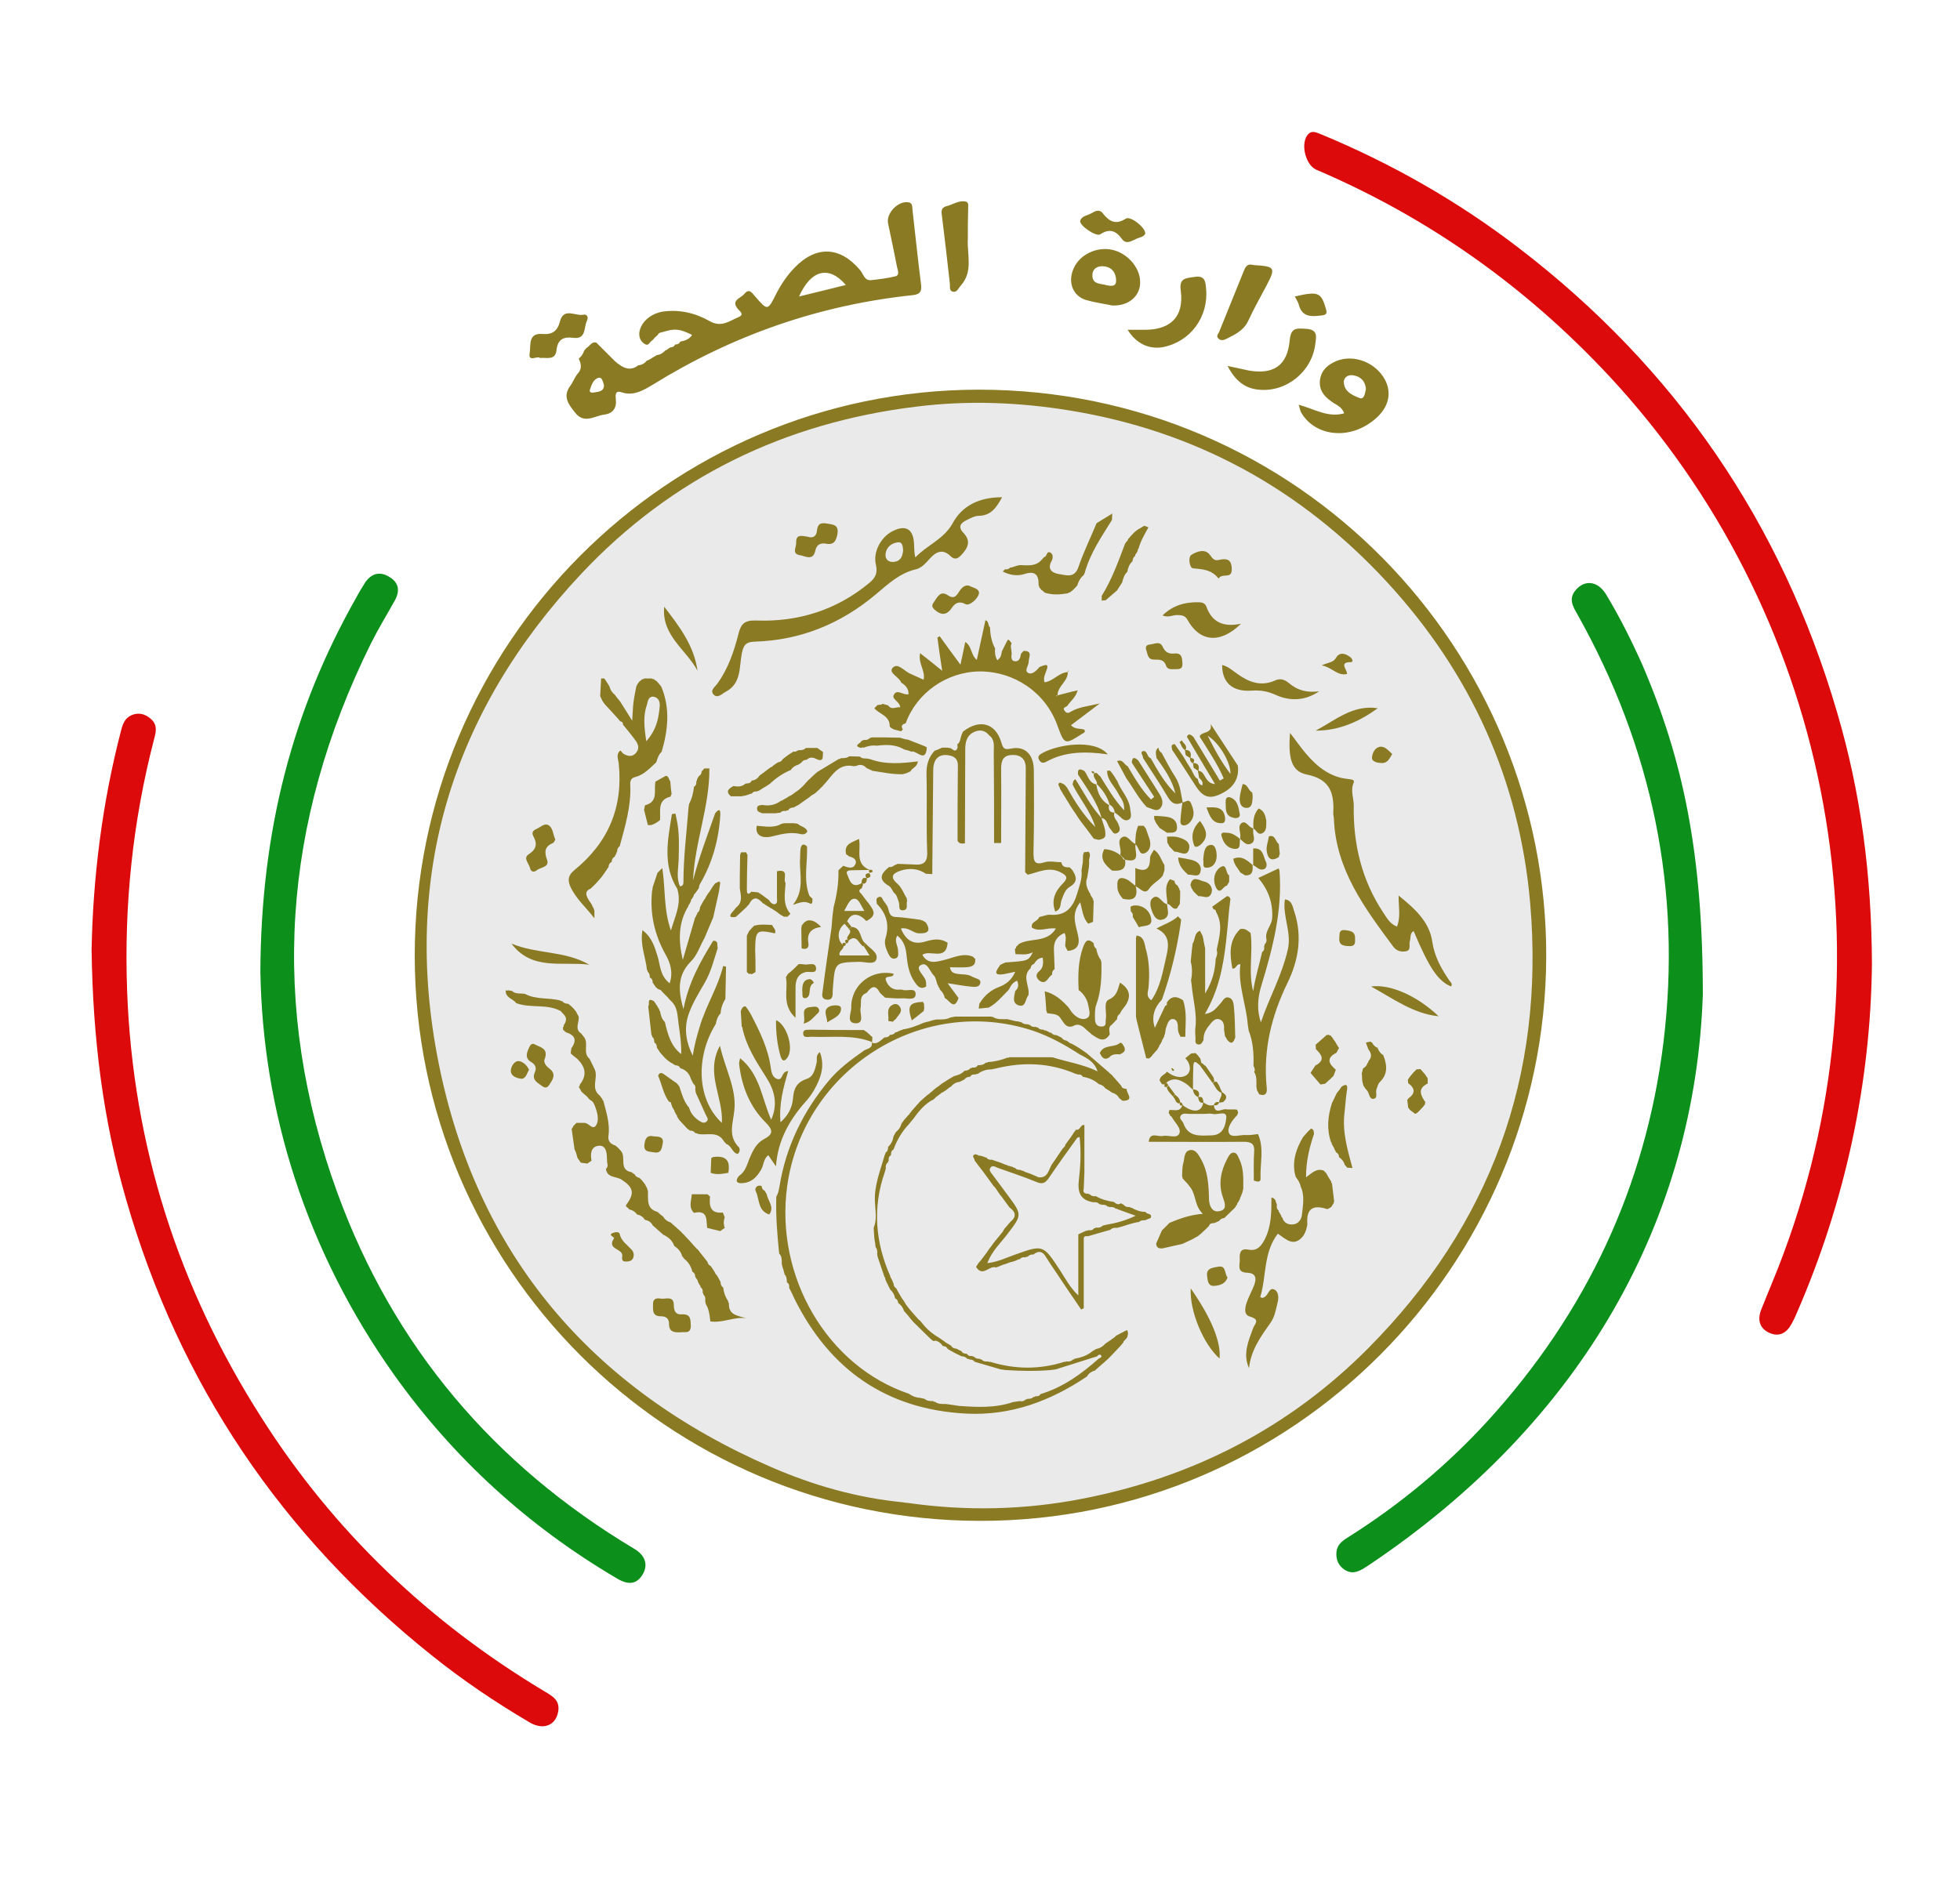<?xml version="1.0" encoding="utf-8"?>
<!-- Generator: Adobe Illustrator 24.3.0, SVG Export Plug-In . SVG Version: 6.00 Build 0)  -->
<svg version="1.1" xmlns="http://www.w3.org/2000/svg" xmlns:xlink="http://www.w3.org/1999/xlink" x="0px" y="0px"
	 viewBox="0 0 612 586.6" style="enable-background:new 0 0 612 586.6;" xml:space="preserve">
<style type="text/css">
	.st0{fill:#EAEAEA;}
	.st1{fill:#DC0A0A;}
	.st2{fill:#8A7A23;}
	.st3{fill:#0C8F1B;}
</style>
<g id="Layer_5">
	<circle class="st0" cx="306.4" cy="298.6" r="173.6"/>
</g>
<g id="Layer_4">
	<g>
		<path class="st1" d="M584.5,301.2c-0.4,36.5-8.1,73.7-23.6,109.2c-0.4,1-0.9,2-1.4,2.9c-1.5,2.9-3.8,4.4-7,3
			c-3.1-1.4-3.8-4.1-2.6-7.2c2.4-6.1,5-12,7.2-18.1c34.8-94,13.6-200.1-54.6-273.5c-26-27.9-56.4-49.5-91.5-64.5
			c-3.2-1.4-4.9-7.6-2.9-10.6c1.3-1.9,2.7-1.1,4.3-0.5c22.2,9.2,42.9,21,61.9,35.6c48.9,37.5,82,85.8,99.3,144.9
			C581,247.5,584.4,273,584.5,301.2z"/>
		<path class="st2" d="M305.6,121.7c99.9,0,177.7,81.4,177.2,177.5C482.3,395.2,404,475.1,306,475c-97.6-0.1-176.5-79.1-176.5-176.6
			C129.5,201.1,208.5,121.8,305.6,121.7z M283.5,469.4c18.2,2.6,36.4,2.2,54.4-1.3c34.6-6.7,64.7-22.2,89.4-47.1
			c38.1-38.4,55.1-84.9,50.5-138.8c-3.3-38.5-18.6-72.1-44.8-100.5c-26.8-29-59.7-47.1-99-53.5c-16-2.6-31.9-3.2-47.9-1.2
			c-41,5-76.3,22.1-104.6,52.2c-40.5,43.2-56.1,94.6-44.6,152.5c11.9,60.1,47.8,102.1,103.9,126.5c13.1,5.7,26.8,9.6,41.1,11
			C282.5,469.3,283,469.4,283.5,469.4z"/>
		<path class="st1" d="M28.6,296.7c0.4-22,3.2-45.7,9.3-68.9c0.6-2.3,1.5-4,3.9-4.7c2.2-0.6,4,0.2,5.6,1.7c1.8,1.8,1.3,3.9,0.7,6.1
			c-6.7,25.8-9.4,52-8.4,78.7c1.8,48.2,16,92.5,41.9,133.1c22.6,35.6,52.3,63.9,88.5,85.6c2.4,1.4,4.8,2.8,4.2,6.2
			c-0.7,4.4-4.7,6-9,3.4c-10.7-6.3-20.9-13.2-30.5-20.9C88,479.6,56,432.3,39.4,374.7C32.2,349.9,29,324.5,28.6,296.7z"/>
		<path class="st3" d="M81.3,303.4c0.2-44.1,10.1-81.7,29.9-116.7c0.9-1.7,1.9-3.3,2.9-4.9c2-2.8,4.6-3.4,7.5-1.6
			c3,1.8,3.3,4.4,1.7,7.3c-2.5,4.5-5.2,8.9-7.5,13.5c-27.6,55.8-31.8,113.1-10.4,171.7c17.5,47.9,48.8,84.8,92.6,111
			c3.4,2,4.4,4.9,2.8,7.8c-1.8,3.2-4.4,3.8-8.3,1.4c-27.7-16.3-50.9-37.5-69.5-63.6C95.5,390.5,82,347,81.3,303.4z"/>
		<path class="st3" d="M531.7,310.7c-2.4,69.6-37,133.2-104.7,178.4c-2.2,1.4-4.4,2.9-7.1,1.2c-2-1.3-2.8-3.2-2.6-5.6
			c0.3-2.7,2.4-3.8,4.3-5c15.9-10.1,30.3-22.1,43-36c30.6-33.6,49.2-72.9,54.8-118.1c5.8-47.5-3.5-92.1-26.9-133.8
			c-1.4-2.4-2.8-4.8-0.5-7.5c2.8-3.3,6.8-2.9,9.4,1.2c4.3,7.1,8,14.5,11.4,22.1C525.6,237.4,531.7,266.7,531.7,310.7z"/>
		<path class="st2" d="M207,103.7c-0.7,0.1-1.3,0.2-1.6,0.9c-0.3,0.3-0.6,0.5-0.9,0.8c0,0,0,0,0,0c-0.3,0.3-0.5,0.6-0.8,0.9
			c-0.9,0.4-1.1,2.1-2.6,1c-1.1-0.8-1.5-1.8-1.5-3.1c0.2-3.3,3.4-6.3,7.5-6.9c5.2-0.7,10.1,0.5,14.5,3c3.7,2.1,6.2-0.1,9.1-1.3
			c1.8-0.8,0.3-1.8-0.3-2.5c-2.3-2.8,0.9-3.3,2-4.7c1.6-1.9,2.4-0.3,3.4,0.8c3.9,4.5,3.9,4.5,6.6-0.9c1.5-2.9,3.3-5.6,5.6-8
			c6.8-7.1,14.3-6.8,20.6,0.7c1,1.2,1.3,3.3,3.4,3.1c2.6-0.3,5.1-0.6,7.6-1.2c1.4-0.4,0.7-1.9,0.5-2.9c-0.9-4.5-1.8-9-2.8-13.6
			c-0.7-3.2,3.2-7.2,6.4-6.6c1.3,0.2,1.1,1.4,1.2,2.2c0.9,7.8,1.7,15.7,2.7,23.5c0.3,2.4-0.6,3.1-2.8,3.3
			c-29.1,3.1-56,12.5-80.9,27.9c-3,1.8-6.1,3.7-9.9,2.4c-2.1-0.7-1.8,1.3-1.7,2.2c0.3,2.8-1,4.5-3.7,4.8c-3,0.4-6.2,3-9-0.6
			c-2-2.5-4-5-1.6-8.3c0.9-1.2,1.4-2.7,2.3-3.8c1.5-1.6,1.2-3.1,0.4-4.8c0.8-0.6,1.4-1.5,1.7-2.5c0,0,0,0,0,0
			c0.3-0.3,0.5-0.6,0.8-0.9c1-0.5,1.5-2,3-1.6c0.3,0.3,0.6,0.6,0.9,0.9c0,0-0.1-0.1-0.1-0.1c0.3,0.3,0.6,0.6,0.9,0.9
			c0,0-0.1-0.1-0.1-0.1c0.3,0.3,0.6,0.6,0.9,0.9c0,0-0.1-0.1-0.1-0.1c0.3,0.3,0.6,0.6,0.9,0.9c0,0-0.1-0.1-0.1-0.1
			c0.3,0.3,0.6,0.6,0.9,0.9c0,0-0.1-0.1-0.1-0.1c0.3,0.3,0.6,0.6,0.9,0.9c0,0-0.1-0.1-0.1-0.1c0.3,0.3,0.6,0.6,0.9,0.9
			c0,0-0.1-0.1-0.1-0.1c0.3,0.3,0.6,0.5,0.9,0.8c0.4,0.3,0.9,0.6,1.3,0.9c1.8,1.1,3.5,1.2,5.3-0.2c0,0,0,0,0,0
			c1.1-0.1,2-0.6,2.7-1.5c0.2,0,0.4-0.1,0.6-0.2c0.3-0.2,0.7-0.4,1-0.6c0.5-0.3,1-0.6,1.5-0.9c1.1-0.1,2-0.7,2.7-1.5
			c0.2,0,0.4-0.1,0.6-0.3c0.3-0.2,0.6-0.4,0.9-0.6c0,0-0.1,0-0.1,0c0.7,0,1.3-0.2,1.6-0.9c0,0,0,0,0,0c0.7,0,1.3-0.2,1.6-0.9
			c0,0,0,0,0,0c1.5-0.3,2.8-0.7,3.7-2.1C212.2,102.7,210.8,102.5,207,103.7z M264.1,89c-5.3-6.2-10.9-4.7-14.6,3.6
			C254.4,91.4,259,90.3,264.1,89z M188.6,120.4c-0.3-1.1-0.6-2.7-1.7-2.4c-1.6,0.4-2.2,2.2-2.7,3.7c-0.3,0.9,0.6,1,1.2,0.9
			C186.8,122.3,188.5,122.4,188.6,120.4z"/>
		<path class="st2" d="M405.5,126.4c5.1,1.4,9.1,4.1,14.2,2.7c-0.7-2.2-2.7-2.7-4.1-3.8c-2.4-1.7-3.9-3.8-3.4-6.9
			c0.5-3,2.6-4.6,5.2-5.7c5.4-2.1,12.1,0.5,15,5.8c2.5,4.6,1,9.6-4.2,13.3c-7.7,5.7-17.9,4.2-22-3.1
			C406,128.3,405.9,127.7,405.5,126.4z M426.5,121.5c-0.2-2.6-1.8-4-4.1-4.3c-1.4-0.2-2.9,0.6-2.8,2.3c0.2,2.9,2.8,4,4.9,4.8
			C426,124.9,426.2,122.8,426.5,121.5z"/>
		<path class="st2" d="M347.2,95.4c-2.3-0.5-5.3-0.9-8.1-1.7c-4.2-1.3-5.8-5.7-3.8-10c1.9-4.2,7.1-6.7,11.9-5.7
			c4.7,1,8.7,5.4,8.8,9.9C356.2,92.3,352.5,95.7,347.2,95.4z M345.6,89.1c1.5,0.3,2.9,0.4,2.9-1.4c0-2.4-1.2-4.2-3.7-4.5
			c-2-0.3-3.7,0.7-3.7,2.7C341,89,343.9,88.5,345.6,89.1z"/>
		<path class="st2" d="M352.1,103c2.1,0,3.9,0,5.7,0c7.9-0.1,11.9-4.3,10.9-12.1c-0.6-4,1.4-4,4.2-4.4c3.4-0.6,3.5,1.5,3.7,3.7
			c0.8,8.8-4.9,16.5-13.4,18.2C358.9,109.2,354.8,107.4,352.1,103z"/>
		<path class="st2" d="M383.3,114.3c2.9,0.6,4.7,1,6.5,1.4c7.8,1.4,12.2-1.5,12.9-9.4c0.4-4,2-3.8,5.1-3.6c3.8,0.2,3.2,2.5,2.9,4.7
			c-1,8.6-9,15.2-17.7,14.3C388.7,121.3,385.7,118.9,383.3,114.3z"/>
		<path class="st2" d="M302.2,74.5c-0.3,5,1.8,10.4-2.3,14.8c-0.7,0.8-1.1,2.1-2.4,1.8c-1.2-0.3-0.8-1.6-0.9-2.4
			c-0.8-7.1-1.6-14.3-2.5-21.4c-0.2-1.3-0.3-2.4,1.4-2.9c2.1-0.5,4-2,6.2-1.4c0.8,0.2,0.6,1.4,0.6,2.2
			C302.2,68.2,302.2,71.3,302.2,74.5z"/>
		<path class="st2" d="M391,82.7c0.3,0,0.5,0.1,0.6,0.1c6.6,0.4,6.8,0.8,3.8,6.5c-1.9,3.6-3.9,7.1-5.6,10.8c-1.4,3.1-4.2,4.4-7,5.8
			c-0.8,0.4-1.6,0.5-2.3-0.1c-0.9-0.8-0.1-1.5,0.2-2.2c2.5-6.3,5.1-12.5,7.6-18.8C388.8,83.5,389.4,82.3,391,82.7z"/>
		<path class="st2" d="M168.6,111.8c-0.8-0.8-3.8,1.5-3.2-1.6c0.4-2.2-0.6-6.2,3.8-5.9c3.3,0.3,4.9-0.9,5.7-4.1
			c1.2-4.2,4.8-1.4,7.2-1.9c1.2-0.3,1.7,0.8,1.2,1.8c-1.1,2.1-0.1,6-4.4,5.4c-2.9-0.4-4.7,0.5-5.1,3.6
			C173.5,112.7,170.9,111.6,168.6,111.8z"/>
		<path class="st2" d="M357.6,73c-0.5,1-1.6,1.1-2.6,1.5c-1.5,0.6-3.3,2.1-4.7,0.1c-1.9-2.6-3.9-3.3-6.8-1.4
			c-1.3,0.8-6.7-2.9-6.2-4.3c0.5-1.5,2.3-1.6,3.5-2.3c1.2-0.7,2.5-1.4,3.6,0.1c2,2.5,4,3.6,7.1,1.6C353,67.3,357.8,71.2,357.6,73z"
			/>
		<path class="st2" d="M404.3,92.6c7.3-1.7,8.2-1.3,9.7,3.8c0.4,1.4,0.3,1.9-1.2,2.1c-3.2,0.4-6.3,0.7-7.3-3.5
			C405.3,94.3,404.8,93.6,404.3,92.6z"/>
		<path class="st2" d="M204.7,308.2c-0.3-0.4-0.6-0.9-0.9-1.3c0-0.7-0.2-1.3-0.9-1.6c0,0,0,0,0,0c0-0.7-0.1-1.4-0.7-1.8
			c0.1-0.2,0-0.4-0.2-0.6c-0.4-4-2.2-7.8-1.4-12.4c3,2.3,3.8,5.2,4.7,8.1c0.9,2.8,0.7,6.1,3.8,8.5c1.2-3.6,0.1-6.6-1.4-9.2
			c-3.4-6.2-4.8-12.6-4.1-19.6c0.1-0.4,0.2-0.8,0.2-1.2c0.5-1.5,1-3,1.5-4.5c0.5-0.5,1-1,1.5-1.5c1,6.5,0.4,13.2,2.7,19.5
			c1.2-4.3,3.4-8.3,2-12.9c0.3-0.3,0.6-0.6,0.8-0.9c0.9,0,1.1-0.6,1.1-1.3c0-7.8,1-15.6,1.6-23.4c0.1-0.4,0.1-0.8,0.2-1.1
			c0.9-1.7,1.3-3.5,1.5-5.3c0,0,0,0,0,0c0.7-0.4,0.8-1,0.7-1.7c0.2-0.1,0.3-0.3,0.2-0.5c0.2-0.4,0.4-0.8,0.6-1.1l0,0
			c0.6-0.3,0.9-0.9,0.9-1.5c0,0,0,0,0,0c0.3-0.3,0.6-0.6,0.8-0.9c0.5,0,1,0,1.6,0c0.1,11.9-4.6,23.1-5.1,35c1.8-7.2,4.5-14.1,6.9-21
			c1.4-1.7,1.7-1,1.6,0.7c-0.5,7.7-2.5,14.9-6.4,21.5c-0.2,0.3-0.2,0.8-0.3,1.2c-0.2,0.3-0.5,0.7-0.7,1c0,0,0,0,0,0
			c-0.2,0.3-0.4,0.5-0.6,0.8c-0.2,0.1-0.3,0.3-0.3,0.6c-0.2,0.3-0.4,0.7-0.6,1c-0.2,0.1-0.3,0.2-0.2,0.5c-0.2,0.4-0.4,0.8-0.6,1.2
			c-0.2,0.1-0.3,0.2-0.2,0.4c-3.3,5.3-3.2,11-1.8,16.9c1.3-4.4,2.5-8.7,3.8-13.1c0,0,0,0,0,0c0.2-0.3,0.4-0.7,0.5-1
			c0.2-0.2,0.3-0.4,0.2-0.6c0.7-0.4,0.8-1.1,0.9-1.8c0.3-0.5,0.5-1,0.8-1.5c0.2-0.3,0.4-0.7,0.6-1c0.2-0.1,0.3-0.3,0.3-0.5
			c0.2-0.4,0.5-0.7,0.7-1.1c0,0,0,0,0,0c0.2-0.3,0.4-0.6,0.6-0.8c0.3-0.5,0.7-1.1,1-1.6c0.2-0.3,0.5-0.6,0.7-0.9
			c0.4-0.2,0.9-0.4,1.3-0.7l0,0.3l0.3,0.1c-0.1,0.9-0.3,1.9-0.4,2.8c-0.6,2.7-1.2,5.4-1.8,8.1c-0.9,2.1-1.8,4.3-2.7,6.4
			c-1.4,2.5-2.3,5.4-4.2,7.3c-4.3,4.3-4.1,9-2.4,15c1.6-8.4,5.3-14.9,9.3-21.4c1.8,0,1.1,1.4,1.4,2.3c-1.2,3.7-2.1,7.5-4.1,10.9
			c-1.9,3.3-3.9,6.5-5.1,10.1c-1.4,4.4-0.6,8.6,1.4,12.6c0.5-3.2,1.3-6.2,2.2-9.1c1.9-6.5,5.7-12.3,7.3-18.9
			c0.3,0.1,0.6,0.1,0.9,0.2c-0.1,3.3-0.1,6.5-0.2,9.8c0,0,0,0.3,0,0.3c-0.9,1.4-1.4,2.9-1.5,4.5c0,0,0,0,0,0
			c-0.9,0.9-1.3,2.1-1.5,3.3c0,0,0,0,0,0c-6.5,10.5-5.8,23.8,1.9,30.9c0.5-8-5.3-15.6-0.6-24.1c1.6,7.2,5.2,13.3,4.5,20.1
			c-0.4,4.1-2.1,8.1,1.4,11.6c0.3,0.3,0.5,1.5-0.4,2.1c-1.7-0.4-1.9-2.6-3.5-3.1l0,0c-0.3-0.3-0.5-0.6-0.8-0.9c0,0,0,0,0,0
			c-2-3.4-5.5-1.6-8.2-2.3c-0.2-0.2-0.4-0.2-0.7-0.2c-0.4-0.6-1-0.8-1.7-0.8c0,0,0,0,0,0c-0.3-0.2-0.6-0.5-0.9-0.7
			c-0.8-0.9-1.6-1.7-2.4-2.6c-0.2-0.4-0.5-0.7-0.7-1.1c0-0.2,0-0.4-0.2-0.5c-0.2-0.4-0.4-0.7-0.6-1.1c0-0.2,0-0.4-0.2-0.5
			c-0.2-0.4-0.4-0.7-0.6-1.1c0-0.2,0-0.4-0.2-0.5c0-0.5-0.1-0.9-0.7-0.9c-1.8-2.4-2.2-5.4-3.4-8.1c0.3-1,1-1.1,1.8-0.5
			c1.4,1,2.7,1.9,4.1,2.9c0,0,0,0,0,0c0.2,0.3,0.5,0.6,0.7,0.9c0,0,0,0,0,0c0.8,2.3,1.4,4.8,3.1,6.7c0,0,0,0.1,0,0.1
			c0.5,1.6,1.5,2.8,2.9,3.8c0.8,0.5,1.7,1.2,2.6,0.3c0.7-0.7-0.1-1.5-0.4-2.2c-1-2.2-2-4.4-3-6.6c-0.1-0.4-0.2-0.8-0.2-1.2
			c0.1-0.7,0-1.3-0.6-1.7c-0.3-0.5-0.5-1.1-0.8-1.6c-0.5-1.7-1.6-2.8-3.3-3.3c0,0,0,0,0,0c-0.3-0.7-0.9-0.9-1.6-0.9
			c-0.4-0.3-0.9-0.6-1.3-0.8c-0.4-0.3-0.8-0.5-1.1-0.8c-0.3-0.2-0.6-0.5-0.8-0.7c-0.3-0.3-0.5-0.6-0.8-0.9c0,0,0,0,0,0
			c-0.3-0.3-0.5-0.6-0.8-0.9c0,0,0.1,0.1,0.1,0.1c-0.3-0.5-0.7-1-1-1.5l0,0c0-0.7-0.2-1.3-0.8-1.6c0,0,0,0,0,0
			c0-0.7-0.1-1.4-0.7-1.8c0.1-0.2,0-0.4-0.2-0.6c-0.3-3-0.7-6-1-8.9c0.6-0.5-0.6-3,1.8-1.6c0.3,0.5,0.7,1,1,1.5c0,0,0,0,0,0
			c0.2,0.4,0.5,0.8,0.7,1.2c-0.1,0.2,0,0.3,0.2,0.4c0.2,1.3,0.5,2.4,1.5,3.4c0,0,0,0,0,0c0.9,3.7,1.8,7.5,5.1,10
			c0.1-3.2-0.4-6.3-0.8-9.3c-0.4-2.6-0.2-5.4-2.5-7.4c0,0,0,0,0,0c-0.3-0.3-0.6-0.6-0.8-0.9c-0.2-0.2-0.5-0.5-0.7-0.7
			c-0.3-0.3-0.6-0.6-0.9-0.9c0,0,0,0,0,0c-0.3-0.3-0.5-0.6-0.8-0.9c0,0,0.1,0.1,0.1,0.1C205.2,308.9,205,308.5,204.7,308.2z"/>
		<path class="st2" d="M243.4,370.5c2-12.4,7.4-23.4,15.4-33c3.1-3.7,7-6.6,11-9.4c0.9-0.6,2.8-0.6,2.4-2.6c0,0-0.1,0.1-0.1,0.1
			c1.9,0.8,2.9-0.8,4.1-1.6l0,0c0.7,0,1.3-0.1,1.7-0.8l0,0c0.7,0,1.3-0.2,1.7-0.8c0.3,0,0.5,0,0.7-0.2c0.4-0.2,0.7-0.3,1.1-0.5
			l0.3,0l0.2-0.2c2.3-0.3,4.5-1.2,6.6-2.1c0.5-0.1,1-0.3,1.6-0.4c0.4-0.1,0.9-0.3,1.3-0.4c0.4-0.1,0.7-0.1,1.1-0.2
			c1.4,0,2.9,0.1,4.2-0.6c0.5-0.1,1-0.2,1.5-0.3c3.5,0,7.1,0,10.6,0c0.4,0,0.8,0,1.2,0.1c1.4,0.9,2.9,0.7,4.5,0.7
			c0.8,0.2,1.6,0.4,2.5,0.6c0.3,0,0.5,0.1,0.8,0.1c0.4,0.1,0.8,0.2,1.2,0.3c0.6,0.6,1.3,0.6,2,0.6c0.2,0.2,0.4,0.2,0.6,0.2
			c0.5,0.6,1.1,0.7,1.8,0.6c0.2,0.2,0.4,0.2,0.7,0.2c0.4,0.6,1.1,0.7,1.8,0.7c0.1,0.2,0.3,0.3,0.5,0.2c0.4,0.2,0.8,0.3,1.1,0.5
			c0.2,0.2,0.4,0.3,0.7,0.2c0.4,0.6,1,0.8,1.7,0.8c0.5,0.3,1.1,0.5,1.6,0.8c0.4,0.6,1,0.9,1.6,0.9c0,0-0.1,0-0.1,0
			c0.3,0.2,0.6,0.4,0.9,0.6c0.1,0.2,0.3,0.3,0.6,0.3c0.4,0.2,0.7,0.4,1.1,0.6c0.5,0.3,1,0.6,1.5,0.9c0.3,0.2,0.6,0.4,1,0.7
			c0.5,0.3,1,0.7,1.4,1c2.2,1.9,4.4,3.8,6.6,5.7c0,0,0,0,0,0c0.3,0.3,0.6,0.6,0.9,0.8c0,0,0,0,0,0c0.3,0.3,0.6,0.6,0.8,0.9
			c0,0,0,0,0,0c0.3,0.3,0.6,0.6,0.8,0.9c0,0,0,0,0,0c0.3,0.3,0.6,0.6,0.8,0.9c0,0-0.1-0.1-0.1-0.1c0.3,0.3,0.5,0.6,0.8,0.9
			c0,0,0,0,0,0c0.2,0.9,1,0.9,1.7,1c-0.2,1.3,2.7,3.7-1.3,3.7c-0.3-0.3-0.7-0.5-1-0.8c0,0,0,0,0,0c-0.5-0.9-1.3-1.5-2.4-1.8
			c0,0,0,0,0,0c-0.3-0.2-0.6-0.5-1-0.7c-0.3-0.2-0.6-0.4-1-0.6c-0.5-0.8-1.2-1.1-2-1.3c0,0,0,0,0,0c-1.4-1.3-3.2-2-5-2.3
			c0,0,0,0,0,0c-0.4-0.7-1-0.8-1.7-0.7l-0.2-0.2c0,0-0.3,0-0.3,0c-8.1-3.5-16.4-3.8-24.9-1.7c-0.5,0.1-1,0.2-1.5,0.3
			c-1.6,0-3,0.5-4.2,1.4c-0.3,0-0.5,0-0.7,0.2c-0.7-0.1-1.3,0-1.7,0.7c0,0,0,0,0,0c-0.7,0-1.3,0.2-1.7,0.8c-0.5,0.3-1,0.5-1.6,0.8
			c-1.2,0.1-2,0.7-2.8,1.6c-0.2,0-0.4,0.1-0.5,0.3c-0.3,0.2-0.6,0.4-0.9,0.7c0,0,0,0,0,0c-0.4,0.2-0.8,0.5-1.1,0.7
			c-0.2,0-0.4,0.1-0.5,0.3c-0.3,0.2-0.6,0.4-0.8,0.6c-0.3,0.2-0.6,0.4-0.9,0.7c-0.3,0.3-0.6,0.6-0.9,0.8c0,0,0-0.1,0-0.1
			c-2.5,1.4-4.3,3.5-5.9,5.8c-0.2,0.2-0.4,0.5-0.6,0.7c-0.3,0.3-0.5,0.7-0.8,1c-2.2,2.3-3.8,5-4.9,8c-0.7,0.4-0.8,1-0.8,1.8
			c0,0,0,0,0,0c-0.7,0.4-0.8,1-0.7,1.7c-0.2,0.1-0.2,0.3-0.2,0.5c-0.7,0.5-0.8,1.2-0.7,1.9c-0.1,0.4-0.2,0.7-0.3,1.1
			c-3.9,11.1-3,22,1.7,32.6c0,0.2,0,0.4,0.2,0.5c0.2,0.4,0.4,0.8,0.6,1.2c-0.1,0.2,0,0.3,0.2,0.4c0,0.7,0.2,1.3,0.8,1.6c0,0,0,0,0,0
			c0.2,0.4,0.4,0.7,0.6,1.1c0.3,0.5,0.5,0.9,0.8,1.4c0.3,0.5,0.6,1,1,1.5c0.2,0.3,0.4,0.6,0.6,1c0.3,0.4,0.6,0.8,0.8,1.1
			c0.3,0.4,0.7,0.8,1,1.2c0.3,0.3,0.5,0.6,0.8,0.9c0,0,0,0,0,0c0.3,0.3,0.5,0.6,0.8,0.9c0,0,0,0,0,0c0.3,0.3,0.5,0.6,0.8,0.9
			c0,0,0-0.1,0-0.1c0.3,0.3,0.6,0.6,0.9,1c1.5,2,3.4,3.5,5.6,4.8c0.3,0.2,0.7,0.5,1,0.7c0,0,0,0,0,0c0.3,0.2,0.6,0.4,0.8,0.6
			c0.6,0.3,1.1,0.7,1.7,1c0.3,0.6,0.9,0.9,1.6,0.9c0.5,0.3,1,0.5,1.6,0.8c0.4,0.7,1,0.8,1.7,0.8c0,0,0,0,0,0c0.4,0.7,1,0.8,1.7,0.7
			c0.1,0.2,0.3,0.2,0.5,0.2c0.5,0.6,1.2,0.7,1.9,0.7c0.1,0.2,0.3,0.2,0.5,0.2c0.5,0.6,1.2,0.7,2,0.6c0.2,0.2,0.3,0.2,0.6,0.1
			c7.8,2.4,15.5,2.5,23.3,0c0.2,0.1,0.4,0,0.6-0.1c0.8,0.1,1.5,0,2-0.6c0.2,0.1,0.3,0,0.4-0.2c2.1-0.4,4.1-1,5.7-2.4c0,0,0,0,0,0
			c0.4-0.2,0.8-0.5,1.2-0.7c1.2-0.2,2.1-0.8,2.9-1.7c0.5-0.3,1-0.7,1.5-1c0.3-0.2,0.6-0.5,1-0.7c0.3-0.3,0.6-0.5,0.9-0.8
			c0,0,0,0,0,0c1.1-0.6,2.2-1.1,3.3-1.7c0.5,0.8,0.3,1.6,0,2.4c-0.2,0.3-0.5,0.5-0.7,0.8c-0.2,0.1-0.4,0.3-0.4,0.6
			c-0.3,0.3-0.5,0.7-0.8,1c-1.3,1.4-2.6,2.8-4,4.2c-0.3,0.2-0.5,0.5-0.8,0.7c-0.3,0.3-0.6,0.6-0.9,0.8c-0.3,0.3-0.6,0.5-0.9,0.8
			c-0.3,0.2-0.5,0.5-0.8,0.7c-0.3,0.3-0.6,0.5-0.9,0.8c0,0,0-0.1,0-0.1c-1,0.3-1.8,0.9-2.3,1.8c-11.4,7.7-23.8,12.3-37.7,11.6
			c-25-1.3-42.7-13.8-53.7-36c-0.5-1.1-1-2.2-1.6-3.3c0.1-0.7,0-1.3-0.7-1.7c0,0,0,0,0,0c0-1-0.1-1.9-0.8-2.6c0.1-0.2,0-0.4-0.1-0.6
			c-0.1-0.3-0.1-0.5-0.2-0.8c-0.2-0.6-0.4-1.1-0.5-1.7c0-1.2,0.1-2.4-0.8-3.3c0,0,0,0.1,0,0.1c-0.6-5.9-1.1-11.9-0.9-17.9
			C243.1,372.6,243.2,371.5,243.4,370.5z M291,418.5L291,418.5c-0.3-0.2-0.6-0.5-0.8-0.7c-1.7-1.6-3.3-3.3-5-4.9
			c-0.2-0.3-0.5-0.5-0.7-0.8c-0.7-0.9-1.4-1.8-2.2-2.6c-0.3-1-0.9-1.9-1.8-2.5l0,0.1c-0.1-0.7-0.3-1.3-1-1.6l0,0
			c-0.2-1.1-0.7-2-1.5-2.7c-0.4-0.7-0.7-1.5-1.1-2.2c-0.2-0.4-0.4-0.8-0.5-1.2c0.1-0.2,0-0.4-0.2-0.5c-0.7-2.1-1.4-4.2-2.1-6.2
			c-0.1-0.4-0.2-0.7-0.2-1.1c0.1-0.8,0-1.5-0.5-2.1c-0.1-0.9-0.2-1.8-0.4-2.8c0-0.5-0.1-1.1-0.1-1.6c0-0.5-0.1-1.1-0.1-1.6
			c1.1-2.7,0.5-5.3,0.4-8.1c-0.3-5.1,1.7-9.9,3.1-14.8c0.2-0.2,0.2-0.4,0.2-0.6c0.7-0.4,0.8-1.1,0.8-1.8l0,0c1-0.9,1.5-2,1.7-3.3
			c0.3-0.5,0.5-1,0.8-1.4c0.9-0.7,1.4-1.5,1.7-2.6c0,0,0,0,0,0c0.2-0.3,0.5-0.6,0.7-1c0.3-0.3,0.5-0.6,0.8-0.9
			c0.2-0.2,0.4-0.5,0.6-0.7c0.2-0.1,0.4-0.3,0.4-0.5c0.3-0.3,0.6-0.7,0.8-1c0,0-0.1,0.1-0.1,0.1c0.3-0.3,0.6-0.6,0.8-0.9l0,0
			c0.3-0.3,0.6-0.6,0.8-0.9l0,0c0.3-0.3,0.6-0.6,0.8-0.9l0,0c0.3-0.3,0.6-0.6,0.9-0.8l0,0c0.3-0.3,0.6-0.6,0.9-0.8l0,0
			c0.3-0.3,0.6-0.6,1-0.8c0.2-0.2,0.5-0.4,0.7-0.6c0.5-0.4,0.9-0.8,1.4-1.2c0.3-0.2,0.6-0.5,1-0.7c0.3-0.3,0.7-0.5,1-0.8
			c0.5-0.3,0.9-0.6,1.4-0.9c0.4-0.2,0.7-0.5,1.1-0.7c0.5-0.3,0.9-0.5,1.4-0.8c1.2-0.3,2.4-0.7,3.3-1.7l0,0c0.7,0,1.4-0.2,1.8-0.8
			c0.2,0,0.5,0,0.6-0.2c0.7,0.1,1.3,0,1.7-0.7l0,0c0.9,0,1.8-0.1,2.5-0.8l0.4,0l0.3-0.2c2.1-0.1,4.1-0.6,6.1-1.4l0.3,0.1l0.2-0.2
			c4.4,0,8.7,0,13.1,0l0.2,0.1l0.2-0.1c4.7,1.5,9.6,2.2,14.1,4.4c-0.9-2.9-3.2-4.1-5.6-5.3c-4.6-3-9.3-5.6-14.6-7.4
			c-34.6-11.4-71.6,12.1-76.7,48.5c-3.9,28.3,12.5,56.3,38,64.9c1.1,0.8,2.2,1.2,3.6,1.3c0.4,0.1,0.9,0.2,1.3,0.3
			c0.8,0.7,1.8,0.7,2.7,0.7l0.2,0.2l0.3,0c1.1,0.8,2.3,0.7,3.5,0.7c1.4,0.2,2.8,0.4,4.1,0.6c5.6,0.4,11.3,0.7,16.8-1.2
			c0.7-0.1,1.3-0.2,2-0.3c0.7,0.1,1.4,0.1,1.9-0.5l0.3,0l0.2-0.2c0.7,0,1.4,0,2-0.6l0.3,0l0.2-0.2c0.7,0,1.3,0,1.7-0.7l0,0
			c7-2.1,12.8-6.3,18.2-11.1c0.4-0.2,1.1-0.4,0.7-1c-0.3-0.4-0.9-0.2-1.2,0.3c-4.3,1.4-8.7,2.7-13,4.1c-0.5,0.1-1.1,0.1-1.6,0.2
			c-4.6,0.4-9.2,0.3-13.9,0c-0.5-0.1-1.1-0.1-1.6-0.2c-2.7-0.8-5.5-1.6-8.2-2.4l0,0c-0.4-0.6-1-0.7-1.6-0.7
			c-0.2-0.2-0.4-0.2-0.7-0.2c-0.4-0.6-1.1-0.8-1.8-0.8c-0.5-0.3-1-0.5-1.6-0.8c-0.6-0.3-1.1-0.6-1.7-0.9c-0.3-0.2-0.7-0.4-1-0.6
			c-0.3-0.6-0.8-0.9-1.5-0.9l0,0c-0.6-0.9-1.4-1.5-2.4-1.7l0,0C291.6,419,291.3,418.8,291,418.5z"/>
		<path class="st2" d="M312.9,155.3c-1.8,3.3-3.5,5.7-7.2,5.8c-1.3,0-2.6,0.7-3.8,1.3c-1.9,0.9-2.9,2.1-1.1,4c2.6,2.7,1.3,4.9-0.7,7
			c-1.1,1.2-2.1,1.5-3.4,0.2c-2.4-2.3-4.5-1.2-6.3,0.8c-1.3,1.4-2.6,3-4.4,3.4c-5.1,1.2-8.7,4.6-12.5,7.8
			c-10.9,9.2-23.6,14.4-37.9,14.8c-2.9,0.1-3.5,1.3-4,3.8c-0.8,4.2-0.1,9.2-4.9,11.8c-1.2,0.6-2.6,2.3-3.9,0.9
			c-1.2-1.3,0.5-2.4,1.2-3.4c3.4-4.7,5.2-10.1,6.6-15.6c0.8-3.2,2-4.2,5.5-4.1c13.2,0.5,25.2-3.3,35.4-11.8c1.8-1.5,2.6-3,2-5.6
			c-1-4,1.6-8.7,5.2-10.5c4.1-2.1,6.5-0.7,6.7,4c0.1,1.3,0,2.6,0.4,4.2c3.6-3.8,8.7-5.6,11.5-10.4
			C300.4,157.8,305.9,155.3,312.9,155.3z M282,171.9c-0.1-1.3-0.2-2.8-1.8-2.5c-2,0.3-3.5,1.6-3.7,3.7c-0.1,1.6,0.9,2.5,2.5,2.4
			C281.3,175.3,281.8,173.7,282,171.9z"/>
		<path class="st2" d="M179.4,359c-0.3-2.1-0.6-4.2-0.9-6.4c0,0,0,0,0,0c0.2-0.3,0.4-0.6,0.6-1c0.3-0.3,0.6-0.6,0.9-0.9
			c0.8,0,1.6,0,2.4,0c1.4-0.1,2.6,2.4,3.7,0.8c0.9-1.3,0.6-3.4,0-5.1c-0.4-1.1-0.7-2.4-1.9-2.9c0,0,0,0,0,0
			c-0.3-0.3-0.6-0.6-0.8-0.9c0,0,0,0,0,0c-0.3-0.3-0.6-0.6-0.9-0.8c0,0,0,0,0,0c-0.3-0.3-0.6-0.5-0.9-0.8c-0.3-0.5-0.6-1.1-0.9-1.6
			c0.3-0.1,0.4-0.3,0.3-0.6c0,0,0,0,0,0c2.1-2.6,2-5.1-0.2-7.5c0,0,0,0,0,0c-0.3-0.3-0.5-0.6-0.8-0.8c0,0,0,0,0,0
			c-0.3-0.2-0.6-0.5-0.9-0.7c0,0,0,0,0,0c-0.3-0.3-0.6-0.5-0.9-0.8c0.1-0.5,0.1-1.1,0.2-1.6c1.8-2.5,1.2-4.1-1.7-5
			c-0.3-0.3-0.6-0.5-0.9-0.8c0-0.3,0-0.5,0-0.8c0.2-0.1,0.3-0.3,0.2-0.6c0.9-1.2,1.1-2.4-0.1-3.5c0,0,0,0,0,0
			c-0.3-0.3-0.5-0.6-0.8-0.9c0,0,0,0,0,0c-4.3-2.4-9.4-0.8-13.9-2.5c-1-1.4-3.4-1.6-3.3-4c0,0,0.4,0.1,0.4,0.1l0.4-0.1
			c0.4,0.1,0.8,0.1,1.2,0.2c0.8,0.8,1.9,0.8,2.9,0.8c0.4,0,0.7,0.1,1.1,0.1c3.5,1.9,7.5,1.1,11.1,2.1c0.2,0.2,0.4,0.2,0.6,0.2
			c0.4,0.6,1.1,0.8,1.8,0.8c0,0,0,0,0,0c0.3,0.2,0.6,0.5,0.9,0.7c0.3,0.3,0.6,0.6,0.9,0.9c0.2,0.3,0.5,0.6,0.7,0.9c0,0,0,0,0,0
			c0.2,0.4,0.4,0.9,0.7,1.3c0,0,0.1,0.3,0.1,0.3c0.2,1.7-1.4,3.8,0.8,5.2c0.3,0.4,0.7,0.9,1,1.3c1.3,2-0.6,4.8,1.6,6.6c0,0,0,0,0,0
			c0.5,1.1,1.1,2.2,1.6,3.3c0,0,0,0,0,0c1.2,2.6-1.4,5.9,1.6,8.2c0,0,0,0,0,0c0.3,0.4,0.5,0.7,0.8,1.1c0,0.2,0.1,0.4,0.3,0.5
			c0.9,3.6,2.1,7.1,1.6,10.8c-0.3,1.9,0.7,2.7,2.2,3.2c0,0,0,0,0,0c0.3,0.3,0.6,0.5,0.9,0.8c0,0,0,0,0,0c0.3,0.3,0.5,0.6,0.8,0.9
			c0,0,0,0,0,0c1.7,1.9-0.8,5.9,3.3,6.6c0,0,0,0,0,0c0.3,0.2,0.6,0.5,1,0.7l0,0c0.3,0.7,0.8,0.9,1.5,1.1c0,0-0.1-0.1-0.1-0.1
			c0.3,0.3,0.6,0.6,0.9,0.9c0,0-0.1-0.1-0.1-0.1c0.4,0.5,0.7,0.9,1.1,1.4l0,0.1c0.2,0.4,0.4,0.7,0.6,1.1c0,0.2,0,0.4,0.2,0.6
			c0.2,2.6-0.7,5.7,3,6.7c0,0,0,0,0,0c0.3,0.3,0.6,0.5,0.9,0.8c0.3,0.2,0.6,0.5,0.9,0.7c0.5,0.9,1.3,1.5,2.3,1.8c0,0,0,0,0,0
			c0.3,0.3,0.6,0.5,0.9,0.8c0,0,0,0,0,0c0.3,0.3,0.6,0.5,0.9,0.8c0,0,0,0,0,0c0.3,0.3,0.6,0.5,0.9,0.8c0,0,0,0,0,0
			c0.3,0.3,0.6,0.5,0.8,0.8c0,0,0,0,0,0c0.3,0.3,0.5,0.5,0.8,0.8c0.5,0.6,1.1,1.1,1.6,1.7c0.3,0.3,0.5,0.6,0.8,0.9
			c0.2,0.3,0.5,0.5,0.7,0.8c0.3,0.3,0.6,0.6,0.8,0.9c0,0,0-0.1,0-0.1c0.3,0.3,0.6,0.6,0.8,0.9c0,0-0.1-0.1-0.1-0.1
			c0.4,0.5,0.7,0.9,1.1,1.4c0.3,0.3,0.5,0.7,0.8,1c0.2,0.3,0.5,0.6,0.7,0.9c0,0,0-0.1,0-0.1c0.1,0.7,0.4,1.1,1,1.4
			c0.2,0.3,0.5,0.7,0.7,1c0.2,0.4,0.5,0.8,0.7,1.1c0,0.2,0.1,0.4,0.3,0.5c0.2,0.3,0.4,0.6,0.6,0.9c0.3,0.5,0.5,1,0.8,1.5
			c0,0.7,0.2,1.3,0.8,1.7c0,0,0,0,0,0c0.2,1.6,0.7,3,1.6,4.3c-0.1,0.2,0,0.4,0.2,0.6c-0.2,3.8,2.8,3.9,5.4,4.7
			c-3.9-0.5-7.4,1.6-11.2,1c0,0,0,0,0,0c-0.2-1.9-0.4-3.7-1.4-5.4c-0.1-0.4-0.2-0.8-0.2-1.1c0.1-0.7,0-1.4-0.6-1.9
			c0.1-0.2,0-0.4-0.2-0.5c0.1-0.7,0-1.4-0.7-1.8c0.1-0.2,0-0.5-0.2-0.6c-0.2-0.4-0.4-0.7-0.6-1.1c0-0.2,0-0.4-0.2-0.6
			c-0.2-0.3-0.4-0.6-0.6-0.9c0,0,0,0.1,0,0.1c0-0.7-0.2-1.3-0.9-1.7c0,0,0,0,0,0c-0.4-1.6-1.2-3-2.5-4c0,0,0,0,0,0
			c-0.2-0.3-0.5-0.6-0.7-0.9c0,0,0,0,0,0c-0.4-1.4-1.3-2.4-2.5-3.2c0,0,0,0,0,0c-0.5-1.6-1.7-2.6-3.2-3.4c0,0,0,0,0,0.1
			c-0.3-0.3-0.6-0.5-0.9-0.8c0,0,0.1,0.1,0.1,0.1c-0.3-0.3-0.6-0.5-0.9-0.8c0,0,0,0,0,0c-0.3-0.3-0.6-0.5-0.9-0.8
			c-0.3-0.3-0.6-0.5-0.9-0.8c-0.5-1-1.3-1.5-2.4-1.7c0,0,0,0,0,0c-0.6-0.9-1.4-1.5-2.5-1.7c0,0,0,0,0,0c-0.6-0.9-1.5-1.4-2.5-1.6
			c-0.1-0.6-1.4-0.7-0.8-1.5c2.6-3.5,2.2-5.3-1.4-7.7c-1.7-1.2-4.6-0.5-5-3.4c0.6-0.6,0.6-1.2,0.4-1.9c0-0.5-0.1-1.1-0.1-1.6
			c0-2-0.5-4.2-2.9-3.7c-2.1,0.4-2.3,2.6-1.9,4.6c-0.4,0.3-0.9,0.6-1.3,0.9c-0.5-0.1-1.1-0.1-1.6-0.2l-0.2-0.1c0,0-0.2,0.1-0.2,0.1
			c-0.4-0.5-0.7-1.1-1.1-1.6C179.9,360,179.7,359.5,179.4,359z"/>
		<path class="st2" d="M315.7,202.5c0.1,0.5,0.1,1.1,0.2,1.6c-0.2,1-0.2,2.2,0.8,2.4c1.5,0.3,1.9-1,2.1-2.3c0.3-0.3,0.5-0.6,0.8-0.9
			c3.1-0.1,1.5,2.2,1.6,3.4c0,1.2-1.5,2.8-0.1,3.5c1.2,0.6,2.6-0.8,3.5-1.9c1.5-0.5,3.3-1.6,2,1.5c-0.4,1-0.9,2.2-0.4,3.4
			c-0.1,0.1-0.2,0.1-0.3,0.2c0.1-0.1,0.2-0.2,0.2-0.3c2.8-0.3,4.5-3.1,7.4-3.2l-0.1-0.1c0.2,3-3.2,4.4-3.2,7.4c-0.1,0-0.2,0-0.4,0
			c0.1,0.1,0.1,0.2,0.2,0.4c0-0.1,0.1-0.2,0.1-0.4c2-0.5,4.1-1.1,6.4-1.6c-0.6,2.2-2.2,3.3-3.2,4.8c-0.4,0.5-1.8,0.5-0.8,1.7
			c0.6,0.8,1.2,0.6,2,0.1c2.4-1.4,5.1-1.6,8.9-2.5c-3.6,2.7-6.3,4.8-9,6.8c1.3,1.4,2.9,0.9,4.2,1.4c0.4,0.8-0.2,1-0.6,1.2
			c-5.6,3.6-5.6,3.6-7.9-2.7c-3.7-10.1-13.3-16.7-24.2-16.7c-10.3,0.1-19.7,6.7-23.1,16.2c-1.1,0.3-1.6,0.8-0.9,1.9
			c-0.2,0.2-0.4,0.4-0.5,0.6c-1.3-0.4-2.7-0.4-3.6-1.5c0.1-3.4-3.2-3.8-4.8-5.7c0.3-0.3,0.7-0.7,1-1c0.3,0,0.5-0.1,0.8-0.1
			c0.3,0,0.5,0,0.7-0.3c0.6,0.2,1.2,0.3,1.8,0.5c1.1,1.6,2.5,0.4,3.8,0.6c-0.2-1.9-2.8-2.5-2-3.9c1-2,3,0.3,4.6-0.2
			c0-1.8-1-2.8-2.3-3.6c-0.6-1.8-4.1-3-2.7-4.6c1.6-1.8,3.6,1,5.5,1.8c1.3,0.6,2.6,1.2,4.2,1.9c0.6-2.9-1.8-5.1-1.1-8.3
			c2.3,1.8,4.3,3.4,6.9,5.5c-0.6-3.9-1.1-7.1-1.5-10.4c0.2-0.1,0.5-0.2,0.7-0.4c2,2.8,4,5.5,6.5,8.9c0.6-2.7,1-4.8,1.5-7.1
			c2.1,1.3,1.7,4.1,3.6,5.6c0.9-4.2,1.8-8.3,2.7-12.4c1.2,0.4,0.7,1.7,1.4,2.2c0.1,2.3,0.5,4.6,1.6,6.6c0,0,0,0,0,0
			c-0.1,1.3,0,2.5,0.7,3.7c1.2-0.8,1.2-1.7,1.4-2.6c0,0,0-0.1,0-0.1c0.2-0.3,0.3-0.7,0.5-1c0.3-0.7,0.7-1.3,1-2c0.5-1,0.5-1,1.6,0.4
			C315.6,201.4,315.6,201.9,315.7,202.5z"/>
		<path class="st2" d="M184.9,282.7c0,0.2,0,0.4,0.2,0.5c0.2,0.4,0.4,0.8,0.5,1.2c0,0.8,0,1.6,0,2.4c-2.6-3.4-5.9-6.2-7.6-10.1
			c-0.8-2-0.5-3.4,1.3-4.9c10.6-8.6,15.3-19.6,13.9-33.3c-0.1-1.3-1-2.9,0.5-4.1c0.3,0.3,0.6,0.6,0.8,0.9c0,0,0,0,0,0
			c1.5,1,3.1,1.2,4.2-0.3c1.3-1.7,0.2-3.2-0.9-4.6c-1.1-1.4-2.2-2.8-3.3-4.1c0.1-0.6-0.2-0.8-0.7-1c0,0,0,0.1,0,0.1
			c-0.3-0.3-0.6-0.6-0.8-0.9c0,0,0.1,0.1,0.1,0.1c-0.3-0.3-0.6-0.7-0.9-1c-1.1-1.2-2.3-2.5-3.4-3.7c-0.2-0.3-0.5-0.7-0.7-1
			c-0.2-0.5-0.5-1-0.7-1.5c0.1-1.8,0.2-3.7,0.3-5.5c0.3,0,0.7,0,1,0c0.3,0.5,0.7,1,1,1.5c0,0,0,0,0,0c0.2,0.3,0.4,0.7,0.6,1
			c0,0,0,0,0,0c0.3,1.1,0.8,1.9,1.7,2.6c0.3,0.4,0.6,0.9,1,1.3c0.2,0.3,0.5,0.6,0.7,0.9c0,0,0,0,0,0c1,1.6,2.1,3.3,3.7,5.9
			c0.2-2.6,0.2-4.2,0.4-5.7c0.2-1.7,0.6-3.4,0.9-5.1c0.2-0.1,0.2-0.2,0.2-0.4c0.3-0.4,0.5-0.8,0.8-1.1c0,0-0.1,0.1-0.1,0.1
			c0.3-0.3,0.7-0.5,1-0.8c0.2,0.1,0.4,0,0.5-0.2c0.8,0,1.6,0,2.4,0c0.2,0.2,0.4,0.2,0.6,0.2c0.3,0.2,0.7,0.5,1,0.7
			c0.5,0.6,1,1.1,1.4,1.7c2.8,6.7,2.1,13.5,0.1,20.3c0,0,0,0,0,0c-1,0.9-1.3,2.1-1.7,3.3c0,0,0,0,0,0c-2,1.8-3.8,3.9-6.6,4.6
			c-1.3,0.3-1.6,1.3-1.5,2.5c0.3,6.6-1.6,12.8-3.3,19.1c0,0,0,0,0,0c-0.6,0.4-0.8,1-0.8,1.7c-0.2,0.1-0.2,0.2-0.2,0.4
			c-0.2,0.4-0.4,0.8-0.6,1.2c0,0,0,0,0,0c-0.6,0.3-0.9,0.9-0.9,1.6c0,0,0,0,0,0c-0.7,0.3-0.9,0.9-1,1.6c0,0,0.1-0.1,0.1-0.1
			c-0.2,0.3-0.5,0.6-0.7,1c-0.3,0.4-0.6,0.9-0.9,1.3c-0.3,0.4-0.5,0.7-0.8,1.1c0,0,0,0,0,0c-0.3,0.3-0.5,0.6-0.8,0.9
			c-0.3,0.3-0.5,0.6-0.8,0.9c-0.3,0.3-0.5,0.5-0.8,0.8c0,0,0,0,0,0c-0.3,0.3-0.6,0.5-0.8,0.8c0,0,0,0,0,0
			C181.8,278.6,183.5,280.6,184.9,282.7z M201.8,231.5c3.3-3.7,3.9-7.4,4.2-11.1c0.1-1.3-0.5-2.6-1.9-2.8c-1.6-0.2-1.8,1.3-2.1,2.5
			C200.8,223.5,201.1,226.9,201.8,231.5z"/>
		<path class="st2" d="M402.8,228.9c1.8,2.3,3.3,4.5,5,6.5c3.5,4.1,7.6,7.4,13.2,7.9c0.8,0.1,2.1,0.2,1.7,1.1c-1.1,2.5,0,4.8,0,7.2
			c-0.2,12,2.5,23.3,9.2,33.4c1.1,1.6,2,3.5,4.3,4.4c1.2-3,0.5-6,0.5-9.7c5.1,4.1,9.6,8.2,10.5,14.3c0.7,4.8,2.8,8.5,5.4,12.3
			c0.4,0.5,1,1,0.5,1.8c-4.1-1.7-6.8-5.7-11.7-17.3c-1.3,0.7-0.8,2.1-1.2,3.2c-0.3,1.1,0.5,2.8-1.2,3.1c-1.5,0.3-3-0.1-4-1.5
			c-8.9-12-17.9-24-18.5-39.9c0-0.5-0.2-1.1-0.2-1.6c0.3-6.1-0.7-10.7-8.3-12.2C403.2,240.9,402.2,236.8,402.8,228.9z"/>
		<path class="st2" d="M279.2,270.3c0.4-0.2,0.7-0.3,1.1-0.5c1.7,0.1,3.5,0.1,5.2,0.2c3.3,0.3,4.2-1.1,4-4.3
			c-0.3-7.9,0-15.9-0.2-23.8c-0.1-2.9,0.6-5.3,2.5-7.4c0.8-0.3,1.6-0.6,2.4-1c0.5,0,1.1,0,1.6,0c0.4,0.1,0.7,0.1,1.1,0.2
			c0.7,0.4,1.5,1.5,2.1-0.2c0-0.3,0-0.7-0.1-1c1-0.7,0.9-1.8,1.3-2.8c0,0,0-0.1,0-0.1c0.2-0.4,0.3-0.7,0.5-1.1
			c5.1-4,10.1-2.7,11.9,3.2c0.6,1.9,0.8,2.6,3.1,2.1c4.3-0.9,7,1.8,7.1,6.5c0.1,8.7,0.1,17.3-0.1,26c0,2.8,0.4,4,3.5,3
			c1.6-0.5,3.5,0,5.2,0c0.3,1.6,1.4,1.6,2.6,1.6c0.3,0.3,0.5,0.5,0.8,0.8c1.3,2,1.9,3.7-0.8,5.3c-1.4,0.8-1.9,2.5-2.5,4
			c-0.5,1.2,0,3-2,3.7c-1.4-3.7,0.1-6.5,2.4-8.8c1.8-1.8,1.1-2.5-0.8-3.5c-3.6-1.8-6.8,0-10.2,0.8c-0.3-0.3-0.5-0.5-0.8-0.8
			c0.1-10.8,0.1-21.6,0.2-32.5c0-2.9-1.6-4.2-4.3-4.1c-2.9,0.1-3.4,1.9-3.4,4.4c0.1,7.7,0,15.4,0,23.1c-0.7,0-1.5,0-2.2,0
			c0-9.5,0-18.9-0.1-28.4c0-1.8,0.4-3.9-1.4-5.2c-1.4-1.8-3.3-1.9-5.1-0.9c-2,1.1-2.4,3.1-2.4,5.3c0,9.8-0.1,19.5-0.1,29.3
			c-0.9,0.1-1.8,0.2-2.3-0.8c0-7.8,0-15.7,0.1-23.5c0-2.1-1.1-2.9-2.9-3.2c-3-0.5-4.8,1.1-4.8,4.7c-0.1,10.8-0.2,21.6-0.3,32.4
			c-0.7,0-1.3-0.1-2-0.1c-2.4-1.7-5.2-1.8-7.8-1c-1.8,0.6-4,1.6-1.1,4.1c1.4,1.2,2,3.1,3,4.7c-0.1,0.2-0.1,0.4,0.1,0.5
			c-0.5,1,0.5,2.9-1.2,3.1c-1.9,0.2-1-1.7-1.5-2.7c-0.4-1-0.5-2.1-1.5-2.8c-0.5-0.8-0.9-1.8-1.7-2.2c-3.5-2.1-2-4,0.2-5.8
			c0,0-0.1,0-0.1,0C278.4,270.9,278.8,270.6,279.2,270.3z"/>
		<path class="st2" d="M392.9,274.2c2.1-1,4.3-2,6.4-3c0,0.2,0,0.4,0.2,0.6c1,12.5-2.1,24.4-5.7,36.2c-1.1,3.6-1.4,7.5-0.1,11.3
			c2.6-7.7,6.6-14.7,8.4-22.7c1.3-5.4-1.7-10.4-0.9-15.7c2.4,0.3,2.4,2.5,3,4c2.5,7.7,1.2,15.2-2.2,22.1c-5,10.3-7.6,20.9-6.5,32.4
			c0.2,1.7,0,3.1-2.3,2.4c-0.2-0.4-0.5-0.9-0.7-1.3c-0.1-0.4-0.1-0.7-0.2-1.1c0-1.6,0.2-3.2-0.7-4.6c0.4-0.7,0.1-1.3-0.2-1.9
			c0.1-3.8-0.1-7.5-1.5-11c-0.1-0.7-0.2-1.3-0.3-2c-0.5-6.3-3.1-12.3-2.3-18.7c-1.3-0.3-1.2,1.5-2.5,1.3c-0.8-4.4-1.2-8.7,2.4-12.3
			c1.4-0.4,2.3,0.4,3.3,1.2c0.8,6-0.8,12.1,0.8,18.2c0.6-4.2,1.9-8.2,2.8-12.3l0,0c0.7-0.4,0.7-1.1,0.6-1.8c0.2-0.1,0.2-0.3,0.1-0.5
			c0.6-0.5,0.8-1.2,0.6-1.9c-0.4-2.3,1.5-3.9,1.8-6C397.6,282,396,277.9,392.9,274.2z"/>
		<path class="st2" d="M413.3,365.6c0.3,0.3,0.5,0.5,0.8,0.8c0.5,0.9,1,1.8,1.6,2.7c-0.1,0.2,0,0.4,0.2,0.5c0.2,1.9,0.5,3.8,0.7,5.7
			c-0.2,0.1-0.2,0.2-0.1,0.4c-0.3,0.4-0.5,0.8-0.8,1.2c0,0,0.1,0,0.1,0c-0.4,0.2-0.8,0.5-1.2,0.7c0,0-0.3,0-0.3,0
			c-4-1.3-6.4-0.4-6.1,4.4c0.1,0.8-0.3,1.5-0.4,2.3c-0.2,0.1-0.2,0.3-0.2,0.5c-0.2,0.4-0.4,0.7-0.6,1.1c-2.9,3.8-5.4,1.2-8-0.6
			c-4.6,6-3.5,13.3-5.5,19.8c0.8,0.5,1.2,0.1,1.6-0.2c1-0.7,1.3-3,2.9-2.1c1.3,0.7,1.3,2.7,0.9,4.1c-0.5,2.1-0.9,4.4-2.1,6.1
			c-3.1,4.4-6.2,8.6-6.8,14.3c-2-4.4-0.2-8.4,1.2-12.3c0.5-1.5,2.5-2.8-0.9-3.8c-2.2-0.6-1.5-3.2-0.8-5c0.6-1.6,1.5-3.2,2.1-4.8
			c0.8-2.1,0.6-3.8-2.2-3.9c-3.5-0.1-2.1-2.7-2.3-4.5c-0.1-1.9,0.4-3.2,2.8-2.7c2.6,0.5,3.9-1.1,5-3.2c2.1-4.1,2.1-8.5,2.1-13.1
			c1.5,0.3,1.3,1.5,1.7,2.2c-0.1,0.7-0.1,1.4,0.6,1.9c-0.1,0.2,0,0.4,0.2,0.6c0.2,0.4,0.4,0.7,0.6,1.1c0,0.2,0.1,0.4,0.3,0.5
			c0.5,1.7,1.9,2.3,3.5,2.1c1.5-0.2,2.4-1.5,2.6-2.8c0.3-3,1-6.1-0.4-9.1c0,0,0,0,0,0c-0.2-1.1-0.8-2-1.5-2.9
			c-0.1-0.4-0.2-0.7-0.3-1.1c-0.8-4.2,0.5-7.9,2.6-11.4c0,0,0,0,0,0c0.3-0.3,0.5-0.6,0.8-0.9c0.3-0.3,0.5-0.6,0.8-0.9
			c0.3-0.3,0.6-0.5,0.8-0.8c1,0.1,0.9,1,1,1.6c-1.4,4.2-2.5,8.4-2.5,13.6C409.8,366.2,411.2,364.8,413.3,365.6z"/>
		<path class="st2" d="M230.7,367.3c2-1.3,2.5-3.4,3.3-5.4c1-2.4,2.1-4.8,4.5-6.1c3.1-1.6,2.9-2.9,0.5-5.3
			c-4.9-4.9-7.4-11.2-8.2-18.1c-0.1-0.5,0.1-1,0.3-1.9c6.3,5.1,6.8,12.8,9.7,19.2c2.2-4.9,1-9.3-1.6-13.3c-3.1-4.9-6.2-9.6-7.4-15.4
			c0.1-0.2,0-0.3-0.2-0.3c-0.1-1.6-0.2-3.3-0.3-4.9c0.3-0.7,0.5-1.5,1.5-1.5c0.3,0.4,0.6,0.8,0.8,1.1c0.3,0.4,0.5,0.9,0.8,1.3
			c2.8,5.4,5.5,10.8,6.3,17c0.2,1.3,0.5,2.8,2,3.3c1.9,0.5,1.1-2.3,3.4-2.5c-1.5,5.2-2.9,10.3-2.4,16c2.4-2.1,3.6-4.5,3.9-7.3
			c0.2-3,1-5.1,4.2-6.2c2.3-0.7,2.7-3.1,3.2-5.2c0.2-1-0.4-2.2,1-3.2c1.7,4.5,0.2,8.3-1.9,12c-0.7,1.2-1.5,2.3-2.4,3.3
			c-5.2,5.8-8.9,12.4-9.4,20.4c-0.8-1.2-1.6-2.3-2.4-3.5c-1.6,1.2-1.4,3.2-2.3,4.6c-1.3,2.2-2.9,3.9-5.6,4.1
			C230.3,369.7,229.3,369.1,230.7,367.3z"/>
		<path class="st2" d="M333.4,297c-0.3-0.5-0.6-1-0.8-1.6c0-1.3,0.5-2.6-0.2-4c-2.7,1.1-3.5,3.1-3.3,5.7c0.1,1.9,0.1,3.7,0.2,5.6
			c0,0,0,0,0,0c-0.7,0.4-0.8,1-0.8,1.7c-1.2,0.7-1.7,2.9-3.4,2.2c-0.7-0.3-2.4-1.7-0.7-3.2c1.4-1.1,1.4-2.6,1.2-4.3
			c-1.5,0.1-2.1,1-2.8,2c-0.7,0.2-0.9,0.7-1,1.3c-2.9,2.6-0.1,5.7-0.7,8.5c-1,1-0.7,3.8-3,3.1c-2.2-0.7-1.4-2.8-1.1-4.5
			c1.1-0.9,1.1-2,0.6-3.2c-1.4,0.5-2,1.6-2.6,2.8c-2,2-3.7,4.2-6.3,5.6c-1,0.1-2.1,0.2-3.1,0.3c0.1-0.5,0.1-1,0.2-1.5
			c1.5-2.5,3.5-4.3,6.3-5.3c2-0.8,3.8-2.1,4.9-4.7c-1.5,0.3-2.4,0.5-3.3,0.7c-3.9,0.7-2.6-1.1-1.4-2.8c0,0-0.1,0-0.1,0
			c0.6-0.3,1.1-0.5,1.7-0.8c0,0,0,0,0,0c7.2-0.5,7.2-0.5,8.6-3.2c-1.9,1-3.6,0.6-5.4,0.6c-0.1-0.5-0.2-1.1-0.2-1.6
			c0.3-0.2,0.4-0.4,0.4-0.7l0,0c0.3-0.3,0.6-0.6,0.9-0.9l0,0c3.5-2,8.7-0.2,11.5-4.8c-2.8-0.4-5.2,1.2-7.5-0.3
			c-0.4-1.9,1.9-1.9,2.3-3.3c1.2-0.2,2.4-0.8,3.5-0.7c4.9,0.4,7.1-2.5,8.3-6.5c0.7-2.4,1.7-4.8,1.4-7.4c0.1-0.8,0.3-1.7,0.4-2.5
			c0-0.8,0.1-1.6,0.1-2.4c0.1-0.2,0.2-0.4,0.2-0.7c0.5-0.1,1-0.1,1.5-0.2c1,1-0.1,2.2,0.2,3.3c0,0.5-0.1,1.1-0.1,1.6
			c-0.2,1-0.3,2.1-0.5,3.1c-0.8,2,0,3.7,1,5.3c0,0.2,0,0.4,0.2,0.5c0.2,0.3,0.4,0.7,0.6,1c0,0.2,0,0.4,0.2,0.6
			c-0.1,2.2-0.1,4.3-0.2,6.5c-0.5,0.2-1,0.4-1.5,0.6c-1.6-1.7-1.8-4-2.5-6.7c-2.6,3.3-1.7,6.1-1,9
			C337.1,293.8,337.5,296.6,333.4,297z"/>
		<path class="st2" d="M307.3,361.3c0.2,0.2,0.5,0.2,0.7,0.2c0.4,0.6,1,0.8,1.7,0.7c1,0.3,1.9,0.7,2.9,1c0.4,0.2,0.8,0.3,1.2,0.5
			c0.3,0.1,0.6,0.2,0.8,0.2c0,0.2,0.2,0.3,0.4,0.2c0.4,0.1,0.8,0.3,1.3,0.4c0.2,0.2,0.4,0.3,0.6,0.2c0.4,0.6,1.1,0.7,1.8,0.7
			c0.1,0.2,0.3,0.2,0.5,0.2c0.4,0.2,0.8,0.3,1.1,0.5c0.4,0.1,0.8,0.3,1.2,0.4c0.4,0.2,0.8,0.3,1.2,0.5c0.5,0.2,1.1,0.5,1.6,0.7
			c3.2,0.3,3.1-2.8,4.4-4.4l0,0c0.2-0.3,0.5-0.7,0.7-1l0,0c0.2-0.3,0.4-0.6,0.6-0.9c0.6-0.8,1.1-1.7,1.7-2.5
			c0.2-0.2,0.4-0.5,0.6-0.7c0.2-0.1,0.3-0.3,0.3-0.6c0.2-0.3,0.5-0.7,0.7-1c0,0,0,0,0,0c0.2-0.3,0.4-0.5,0.6-0.8
			c0.4-0.5,0.7-1,1.1-1.6c0.2-0.3,0.4-0.6,0.6-0.9c0.2-0.1,0.3-0.3,0.3-0.5c1.4,0.5,1.5-1.8,2.7-1.4c0,5,0,9.9,0,14.8
			c-0.1,1.7-0.1,3.3-0.2,5c-0.3,1.2,0.2,1.7,1.4,1.6c0.1,0.2,0.3,0.2,0.5,0.2c0.5,0.6,1.2,0.7,1.9,0.6c1.7,1,3.6,1.5,5.6,1.8
			c0.7,0.6,1.4,1,2.2,0.4c0.3,0.2,0.6,0.3,0.9,0.5c0.5,0.7,1.2,0.7,1.9,0.7c0.1,0.2,0.3,0.2,0.5,0.2c1.4,0.8,2.8,1.3,4.4,1.3
			c0.3,0.9,2.2,0.3,1.6,1.9c-0.4,0.2-0.8,0.3-1.2,0.5c0,0-0.2,0-0.2,0s-0.2,0.2-0.2,0.2c-0.8,0-1.5,0-2.1,0.6c0,0-0.4,0-0.4,0
			c-0.6,0.1-1.1,0.3-1.7,0.4c-0.8,0.2-1.6,0.5-2.3,0.7c-0.4,0.1-0.9,0.3-1.3,0.4c-0.4,0.1-0.8,0.2-1.2,0.3c-0.7-0.1-1.4,0-2,0.6
			c-2.3,0.7-4.7,1.3-7,2c-0.6,0-1.2-0.2-1.3,0.7c0,7.3,0,14.5,0,21.8c-0.3,0.1-0.6,0.3-0.8,0.4c-2.7-3.9-5.3-7.8-7.9-11.7
			c-1.1-1.6-2.1-3.1-3.1-4.7c-1-1.8-2.3-2.1-3.9-0.8c-0.7,0-1.3,0.1-1.8,0.7c-0.3,0-0.5,0-0.7,0.2c-0.7-0.1-1.3,0-1.8,0.6
			c-0.3,0-0.5,0-0.7,0.2c-0.4,0.2-0.8,0.3-1.3,0.5c-0.4,0.1-0.8,0.2-1.2,0.3c-0.4,0.2-0.8,0.3-1.3,0.5c-0.4,0.1-0.8,0.2-1.2,0.4
			c-0.4,0.2-0.8,0.3-1.2,0.5l-0.2,0c0,0-0.2,0.2-0.2,0.2c-2.1-0.9-4.1,3-6.2,0l-0.1-0.3c0.3-0.4,0.5-0.8,0.8-1.2
			c0,0-0.1,0.1-0.1,0.1c0.3-0.3,0.5-0.6,0.8-0.9c0.3-0.4,0.6-0.8,0.9-1.2c0.3-0.4,0.6-0.8,0.9-1.2c0.2-0.3,0.4-0.6,0.6-0.9
			c0.2-0.3,0.4-0.6,0.7-0.9c0.3-0.5,0.7-0.9,1-1.4c0.9-1.1,1.8-2.2,2.7-3.3c0.2-0.3,0.3-0.6,0.5-0.9c0.3-0.3,0.5-0.6,0.8-0.9
			c0.3-0.4,0.7-0.8,1-1.2c2-1.6,1.9-3.1-0.2-4.6c-0.8-1.1-1.6-2.2-2.4-3.3c-0.3-0.3-0.5-0.6-0.8-1c-0.3-0.5-0.7-1-1-1.5
			c-0.2-0.3-0.4-0.6-0.7-0.8c-0.8-1.1-1.6-2.2-2.4-3.3c-0.3-0.4-0.5-0.7-0.8-1.1c-0.3-0.4-0.7-0.9-1-1.3c-0.2-0.3-0.5-0.6-0.7-0.9
			c-0.4-0.5-0.7-1-1.1-1.5c0.1-0.6-1.2-1.4,0.2-1.9c0.3,0.1,0.5,0.1,0.8,0.2c0.1,0.2,0.2,0.3,0.4,0.2
			C306.5,361,306.9,361.2,307.3,361.3z M348.5,377.6c-0.6-0.6-1.3-0.7-2.1-0.6c-0.1-0.2-0.3-0.2-0.5-0.1c-0.5-0.6-1.2-0.7-2-0.6
			c-0.1-0.2-0.3-0.2-0.6-0.2c-0.5-0.6-1.2-0.7-1.9-0.6c-4.2-0.7-5-3.2-4.5-7.2c0.5-4.3,0.7-8.7,0.2-13.2c-0.5,0.2-0.6,0.2-0.7,0.2
			c-3,4.2-6,8.3-8.9,12.6c-1.1,1.6-2,2.1-4,1.2c-3.9-1.6-7.9-2.9-11.8-4.3c-0.8-0.3-1.9-1.1-2.5,0c-0.5,0.8,0.3,1.5,0.8,2.2
			c1.5,2.1,3.1,4.1,4.6,6.2c4.6,6.2,4.6,6.2-0.1,12.3c-2.1,2.8-4.8,5.2-6.2,9c3.4-0.4,5.9-1.7,8.5-2.6c8.9-3.2,8.9-3.2,14.1,4.7
			c1.7,2.6,3.1,5.4,5.8,8c0-6.9,0-13,0-19.1c0.8-0.4,1.6-0.7,2.4-1.1c0.3,0,0.5,0,0.7-0.2c0.7,0.1,1.4,0.1,1.8-0.6l0.3,0l0.3-0.2
			c0.8,0.1,1.5,0,2.1-0.6c0.4-0.1,0.8-0.2,1.2-0.3c3-0.5,6-1.3,9.1-2.8c-2.1-0.8-4-1.4-5.8-2.1l-0.2-0.2L348.5,377.6z"/>
		<path class="st2" d="M361,388.4c0.6-1.4,1.2-2.7,1.8-4.1c0.8-0.8,1.6-1.6,2.4-2.4c3.2-1.3,6.4-2.5,10.4-2.8
			c-2.6-2.4-2.1-5.7-3.8-8.1c-0.3-0.4-0.7-0.9-1-1.3c-0.5-0.5-1-1.1-1.5-1.6c-0.1-0.3-0.1-0.6-0.2-0.9c0.1-1.3,0-2.7,0.4-4
			c0.4-1.5,0.2-3.7,2.1-4c1.8-0.3,2.7,1.6,3.5,3c2.1,3.8,2.3,8,2.4,12.2c0,2,0.9,4.3,3.1,3.9c2.8-0.4,1.8-2.7,1.2-4.5
			c-1.4-4.1-0.6-8,1.3-11.7c0.5-0.9,1-2.2,2.2-2.1c1,0.1,1.3,1.3,1.7,2.1c1.4,2.9,1.2,6.1,1.2,9.2c-0.1,0.4-0.2,0.8-0.3,1.2
			c-0.2,0.4-0.3,0.9-0.5,1.3c-0.2,0.2-0.2,0.3-0.2,0.6c-0.2,0.4-0.4,0.7-0.6,1.1c-0.2,0.2-0.3,0.3-0.3,0.6c-0.2,0.4-0.5,0.7-0.7,1.1
			c-1.1,1.1-2.2,2.1-3.3,3.2c-0.7,0.1-1.2,0.3-1.6,0.9c0,0,0,0,0,0c-0.4,0.2-0.9,0.4-1.3,0.6c0,0-0.3,0.1-0.3,0.1
			c-0.7,0-1.4,0.1-1.6,0.9c0,0,0,0,0,0c-0.3,0.3-0.5,0.5-0.8,0.8c-0.6,0.5-1.1,1.1-1.7,1.6c-0.3,0.3-0.7,0.5-1,0.8
			c-0.5,0.3-1,0.5-1.4,0.8c-1.1,0.5-2.3,1.1-3.4,1.6c-2.1,0.5-4.2,0.9-6.2,1.4C361.7,390,361.1,389.6,361,388.4z"/>
		<path class="st2" d="M360.4,328.9c-0.3,0.3-0.6,0.6-0.8,1c-0.3,0.2-0.6,0.5-0.8,0.7c-0.3,0-0.6-0.1-0.9-0.1c-1-4-2-7.9-3-11.9
			c-0.1-0.4-0.1-0.8-0.2-1.2c0-8.2,0-16.3,0-24.5c0.1-0.2,0.2-0.4,0.1-0.7c2.4,0.2,2.5,2.3,2.9,3.9c1.2,4.1,1.3,8.3,0.9,12.5
			c-0.1,1.2-0.9,2.6,0.9,3.8c2.9-4.2,3.6-9.1,4.7-13.8c0.8-3.4,1.1-6.7-3.1-8.6c2.5-1.4,4.9-2.1,6.7-3.8c0.3,0.3,0.7,0.7,1,1
			c-0.1,0.5-0.1,1.1-0.2,1.6c-1.2,8-3.1,15.8-5.8,23.4c-2.3,2.4-3.4,5.3-2.2,8.8c1.1-2.3,2.1-4.5,3.2-6.8l0,0c0.5-0.2,0.7-0.5,0.5-1
			c1.4-2.3,3.2-2.1,5.1-0.8c1.3,3.7,0.7,7.6,0.7,11.4c-0.5,0-1,0-1.5,0c-0.2-0.4-0.4-0.9-0.6-1.3c-0.1-0.4-0.2-0.7-0.2-1.1
			c0-1.2,0-2.8-1.3-3.1c-1.4-0.3-1.9,1.2-2.3,2.4c-0.3,0.7-0.3,1.6-0.5,2.4c-0.2,0.1-0.2,0.2-0.1,0.4c-0.2,0.4-0.4,0.8-0.6,1.2
			c-0.2,0.1-0.2,0.3-0.2,0.5c-0.2,0.4-0.4,0.7-0.6,1.1c-0.2,0.1-0.3,0.2-0.2,0.4c-0.2,0.4-0.5,0.8-0.7,1.2c0,0,0,0,0,0
			C360.9,328.3,360.6,328.6,360.4,328.9z"/>
		<path class="st2" d="M378.5,283.2c1.5-1.1,3.1-2.2,4.6-3.3c0.6,0,0.9,0.3,1.1,0.9c0,0.3-0.1,0.5-0.1,0.8c-0.1,0.8-0.2,1.6-0.3,2.4
			c-0.3,3.5-0.6,7-1,10.4c-0.9,7.6-2.3,15-6.6,22.3c2.8-0.4,3.7-2.1,4.8-3.2c0.8-0.8,1.3-2.4,2.8-1.9c1.3,0.4,1.4,2,1.5,3.1
			c0.3,3.1,0.3,6.2,0.4,9.3c-0.5,1.4-1,2.5-2.5,0.8c-0.2-0.4-0.4-0.8-0.7-1.2c-0.1-0.7-0.2-1.3-0.3-2c0.1-1.4-0.1-2.9-1.6-3.3
			c-1.3-0.3-2.2,0.9-2.9,1.8c-1.1,1.3-2,2.8-1.9,4.7c-0.4,0.7-0.7,1.6-1.7,1.4c-1.1-0.2-0.8-1.2-0.8-1.9c-0.1-0.9-0.1-1.8-0.1-2.8
			c0.7-4.7-0.7-9.2-1.1-13.8c-0.1-0.5-0.1-1.1-0.2-1.6c0.4-1.9,0.4-3.9-0.1-5.8c0.1-1.3,0.3-2.7,0.4-4c0.1-0.5,0.1-1.1,0.2-1.6
			c0.9-1.3,0.4-3.3,2.3-4c0.3,0.6,0.6,1.2,0.9,1.8c-0.1,0.2,0,0.4,0.1,0.5c0,0.3,0.1,0.5,0.1,0.8c0.2,0.8,0.3,1.6,0.5,2.4
			c0,4.3,0,8.6,0,14.1c2.4-4,3.1-7.3,3.3-10.8c0.3-0.9,0.7-1.8,0.3-2.8c0.8-4,2.1-8-0.2-11.9l0,0c0-0.5-0.3-0.8-0.8-0.8
			C378.8,283.8,378.7,283.5,378.5,283.2z"/>
		<path class="st2" d="M346.5,323.1c-1.9,2.9-3.8,1.1-5.6,0c-0.3-0.3-0.6-0.6-0.9-0.8c0,0,0,0,0,0c-0.3-0.3-0.6-0.5-0.9-0.8l0,0
			c-1.2-1.2-2.5-2-4.1-1c-2.2,0.7-2.8-1.1-3.8-2.4c-1-1.7-2.8-1.3-4.3-1.7c0-0.3,0-0.5-0.2-0.7c0-0.5-0.1-1.1-0.1-1.6
			c-0.1-1.5-0.2-2.9-0.4-4.5c3.2,0.8,5.4,2.8,7.4,5c0.4,0.5,0.7,1.1,1.2,1.7c1.2,1.4,3,2.5,4.6,1.7c1.4-0.7,0.6-2.7,0.4-4.1
			c-0.4-1.9-1.4-3.5-3-4.7c-0.2-4.5-0.2-9,1.4-13.4c0.7-1.8,1.4-3,3.3-1.2c0,0,0,0,0,0c0,0.7,0.2,1.3,0.8,1.7c0,0,0,0,0,0
			c0.2,1.3,0.7,2.6,1.5,3.6c-0.1,0.2-0.1,0.3,0.1,0.4c0.1,4.6,0,9.1-1.6,13.5c-0.5,1.3-0.4,2.9-0.4,4.4c0,1.3,0.5,2.5,2.1,2.4
			c1.7,0,1.1-1.5,1.3-2.4c0.3-2.1-0.8-5.2,0.9-6c2.7-1.2,2.8-3.3,3.5-5.3c0,0,0,0,0,0c3,1.9,3.7,4.3,1.6,7.3c-0.3,0.4-0.6,0.8-1,1.3
			c-0.2,0.4-0.5,0.8-0.7,1.2c0,0,0,0,0,0c-0.6,0.4-0.8,0.9-0.8,1.6c-0.5,0.6-1.1,1.1-1.6,1.7C345.9,320.8,346.5,322,346.5,323.1z"/>
		<path class="st2" d="M272.2,240.7l-0.1-0.2c0,0-0.2,0-0.2,0c-0.4-0.2-0.8-0.4-1.3-0.6c0,0,0,0,0,0c-0.9-1-2-1.3-3.2-0.7
			c-0.3,0-0.5,0.1-0.8,0.1c-4.7-1-6.6,2.7-9,5.4c-0.3,0.3-0.6,0.6-0.8,0.9c0,0,0,0,0,0c-0.3,0.3-0.6,0.5-0.8,0.8l0,0
			c-0.3,0.3-0.7,0.6-1,0.9c-0.2,0.2-0.4,0.4-0.7,0.6c-0.2,0.1-0.5,0.3-0.7,0.4c-0.3,0.2-0.6,0.4-0.9,0.7c-1.1,0.8-2.3,1.6-3.4,2.4
			c-0.5,0.3-1,0.5-1.5,0.8c-0.7,0-1.3,0.2-1.7,0.9c-0.3,0-0.5,0-0.7,0.2c-0.7-0.1-1.3,0-1.7,0.5c-0.5,0.1-1,0.1-1.6,0.2
			c-1.4,0-2.7,0-4.1,0c-0.7-0.3-1.6-0.4-1.6-1.4c-0.1-1.1,0.9-1.1,1.6-1.2c2.2,0.4,4.2,0,6-1.4c0.2,0.1,0.4,0,0.5-0.2
			c0.4-0.2,0.7-0.4,1.1-0.6c0.5-0.3,0.9-0.6,1.4-0.8c0.4-0.3,0.8-0.5,1.1-0.8c0.4-0.3,0.9-0.6,1.3-0.9c0.3-0.3,0.6-0.5,0.9-0.8
			c0,0,0,0,0,0c0.3-0.3,0.6-0.6,0.9-0.9c0.2-0.3,0.5-0.6,0.7-0.8c0.3-0.3,0.5-0.6,0.8-0.8c0.8-0.8,1.7-1.6,2.5-2.3
			c2.3-1.4,4.5-2.7,6.8-4.1c0.2,0.1,0.4,0,0.5-0.2c1,0,1.9,0,2.7-0.6c1.1,0,2.2,0.1,3.3,0.1c0.6,0.6,1.3,0.6,2.1,0.6
			c0.4,0.1,0.7,0.1,1.1,0.2c4.9,1.8,9.9,1.3,14.9,0.7c-0.2,1.8-1.8,2-2.3,3.1c0,0,0,0,0,0c-0.4,0.2-0.9,0.4-1.3,0.6
			c-0.4,0.1-0.7,0.2-1.1,0.3C278.7,241.9,275.5,241.2,272.2,240.7z"/>
		<path class="st2" d="M338.7,178.9c-0.1,0.3-0.2,0.5-0.4,0.8c-1,0.8-1.5,1.9-1.9,3c0,0,0.1,0,0.1,0c-0.3,0.3-0.5,0.6-0.8,0.9
			c0,0,0.1-0.1,0.1-0.1c-0.3,0.3-0.6,0.6-0.9,0.9c0,0,0.1-0.1,0.1-0.1c-0.4,0.3-0.7,0.6-1.1,0.8c-0.2-0.1-0.3,0-0.4,0.2
			c-2.4,0.4-4.9,0.6-7.3-0.2c0,0,0,0,0,0c-0.3-0.3-0.6-0.6-0.9-0.8c0,0,0,0.1,0,0.1c-0.3-0.3-0.5-0.7-0.8-1c0-0.2,0-0.4-0.2-0.5
			c0.1-3.2-0.9-4.8-4.5-3.6c-2.2,0.7-4.6,0.3-6.7-0.8c0.2-0.2,0.5-0.5,0.7-0.7c0.7,0.1,1.3-0.1,1.7-0.6c0.3,0.1,0.5,0,0.7-0.1
			c0.4-0.1,0.9-0.3,1.3-0.4c0.4-0.1,0.7-0.2,1.1-0.2c2.4,0.1,4.8,0.4,6.6-1.6c0,0,0,0,0,0c0.3-0.3,0.5-0.6,0.8-0.9l0,0
			c1-0.1,0.7-2.1,2-1.4c0.9,0.5,0.8,1.8,0.4,2.5c-1.6,2.8,0.3,3.9,2.3,4.2c2.1,0.3,4.8,1.4,6-2.1c1.6-4.7,3.8-9.2,5.7-13.8
			c0,0,0,0,0,0c1.6-1,3.3-2,4.9-3c0,0.7-0.1,1.3-0.1,2C343.9,167.7,340.4,172.8,338.7,178.9z"/>
		<path class="st2" d="M386.5,239.1c0.5,4-1.3,6.8-4.8,8.6c-3.8,2-6,1.5-8.4-2.3c-2.4-3.7-4.8-7.5-7.3-11.2
			c-0.1-0.8-0.6-1.7,0.8-1.8c0.9,1.3,1.8,2.6,2.7,3.9c0.8,1.4,1.6,2.7,2.5,4.1c0.6,1.1,0.9,2.3,2,2.9c0.2,0.8,0.3,1.7,1.4,2
			c0.4-1.2-0.4-1.7-1-2.4c-0.1-0.7-0.2-1.4-0.4-2.2c2.6,0.1,1.9,3.9,5.4,4.2c-3.2-5.3-6-10-8.8-14.8c0.6-1.3,1.3-0.5,2,0
			c2.8,4.6,5.5,9.1,8.3,13.7c0.4-0.2,0.8-0.5,1.2-0.7c-2-4.6-4.8-8.7-7.5-13c0.3-1.8,4.2-0.7,3.4-4
			C380.9,230.5,383.7,234.8,386.5,239.1z M384.2,241.7c0.1-3.6-3.5-9.7-7.1-11.9C379.3,234.2,381.3,237.9,384.2,241.7z"/>
		<path class="st2" d="M391.5,368.7c0-3-0.1-6,0.1-8.9c0.2-2.5-0.8-3.2-3.3-3.2c-9.9,0.1-19.8,0-29.6,0c0,0,0,0,0,0
			c0.3-3.2,2.8-1.5,4.3-1.8c1.8-0.4,4.4,0.9,5.2-0.7c0.8-1.7-1.4-3.5-2.3-5.2c-0.1-0.2-0.4-0.4-0.6-0.5c0,0,0,0,0,0
			c0-0.3-0.1-0.5-0.4-0.7c0.1-0.3,0.1-0.6,0.2-1c1.5-0.2,3.4,0.8,4.1-1.6c3.4,2.6,6.1,2.3,6.5-0.8c1,0.6,2,1.3,3.3,0.8
			c0.4,3.3,2.7,0.9,4.1,1.4c0.8,0,1.6,0,2.4,0c0.3,0,0.5,0.1,0.8,0.1c0.1,0.3,0.2,0.6,0.3,0.9c-0.1,0.3-0.2,0.5-0.3,0.8c0,0,0,0,0,0
			c-1.6,1.6-3.2,3.9-2.6,5.5c0.7,1.8,3.6,0.5,5.5,0.7c1.2,0.1,2.4-0.2,3.6-0.3c2,4.5,0.6,9.2,0.8,13.8
			C393.7,369.5,392.3,369,391.5,368.7z M375.9,347.9C375.9,347.9,375.9,347.9,375.9,347.9c-1.5,0-3,0-4.5,0c-0.9,0-2-0.4-2.7,0.5
			c-0.7,1,0.5,1.6,0.8,2.4c1.5,4.4,5.2,3.9,8.7,3.8c3.8,0,4.5-3.3,4.7-5.5c0.2-2.4-2.7-0.8-4.2-1.2
			C377.8,347.7,376.8,347.9,375.9,347.9z"/>
		<path class="st2" d="M387.5,194.8c-6.5,6.4-12.9,5.7-16.7-1.2c-0.8-1.5-2.1-1.5-3.4-1.5c-1.3,0-2.6,0.9-4.4,0.1
			c3.3-3.2,7.1-4.2,11.4-4.1c0.9,0,1.9,0.3,2.3,1.4C378.4,194.2,381.8,196,387.5,194.8z"/>
		<path class="st2" d="M381.6,207.7c1.9,0.4,3.3,1.8,4.8,2.8c3.6,2.6,7.4,4,11.8,2c1.5-0.7,2.9-0.3,4.2,0.8c2.8,2.4,5.9,3.1,9.5,2.6
			c-4.2,2.9-8.9,3.2-13.4,1.2c-2.6-1.2-4.9-1.6-7.7-1.4C384.8,216.1,381.6,213.2,381.6,207.7z"/>
		<path class="st2" d="M249.1,234.4c0,0,0.3-0.1,0.3-0.1c0.8,0,1.6,0,2.2-0.7c0,0,0.3,0,0.3,0c1.1,0,2.2,0,3.3,0
			c0.6,0.4,1.2,0.9,1.8,1.3c-0.2,1.2,0.4,3.4-2.2,2.1c-1-0.5-2-0.6-2.9,0.3c-0.7,0-1.2,0.2-1.6,0.8c-0.3,0.2-0.6,0.5-1,0.7
			c0,0,0,0,0,0c-1,0.3-1.8,0.8-2.4,1.7c0,0,0,0,0,0c-2.4,1-4.5,2.4-6.4,4.2c0,0,0,0,0,0c-0.3,0.2-0.7,0.5-1,0.7
			c-0.5,0.3-1,0.6-1.5,0.9c-0.4,0.2-0.7,0.5-1.1,0.7c-0.2,0-0.4,0-0.5,0.2c-0.7-0.1-1.3,0.1-1.7,0.7c-0.3,0-0.5,0-0.8,0.2
			c-0.4,0.1-0.9,0.3-1.3,0.4c-0.4,0.1-0.8,0.1-1.1,0.2c-1.1,0-2.2,0-3.3,0c-1.8-1.6-0.6-2.4,0.8-3.2c1.3,0.2,2.6,0.3,3.7-0.7
			c0,0,0.3-0.1,0.3-0.1c0.7,0,1.4-0.1,1.7-0.9c0,0,0,0,0,0c1.1-0.1,1.9-0.7,2.5-1.6c0.5-0.4,1-0.7,1.5-1.1c0.3-0.2,0.6-0.5,0.9-0.7
			c0,0,0,0,0,0c0.4-0.3,0.7-0.5,1.1-0.8c0.2,0,0.4-0.1,0.5-0.3c0.3-0.2,0.5-0.4,0.8-0.6c0.3-0.2,0.6-0.4,0.9-0.6
			c0.7-0.1,1.2-0.4,1.5-1c0.3-0.2,0.6-0.5,0.9-0.7c0.4-0.3,0.7-0.5,1.1-0.8c0.5-0.3,0.9-0.6,1.4-0.9
			C248.2,234.9,248.6,234.7,249.1,234.4z"/>
		<path class="st2" d="M245.3,275.8c-0.2,3.3-1,6.7,1.5,9.6c0,0,0,0,0,0c-0.3,0.3-0.6,0.6-0.9,0.9c-0.4,0-0.7,0-1.1,0
			c-0.4-0.2-0.7-0.4-1.1-0.6c-0.4-0.3-0.9-0.7-1.3-1c-0.4-0.2-0.7-0.5-1.1-0.7c-0.5-0.3-1-0.6-1.5-0.9c-0.3-0.2-0.6-0.4-1-0.6
			c-0.1-0.2-0.2-0.3-0.5-0.3c-1.5-1.7-3-2.6-4.4,0.2c-0.3,0.3-0.6,0.6-0.8,0.9c-1.1,1-2.2,2.1-3.4,3.1c-2.3,0.3-1.9-0.6-0.8-1.8
			c0.4-0.4,0.6-0.8,1-1.2c2.1-1.6,1.4-3.8,1.1-5.9c0-1.3,0-2.7,0-4c0-2.2,0.1-4.4,0.1-6.5c0.1-0.3,0.2-0.5,0.3-0.8
			c0.5,0,1.1,0,1.6,0c0.1,0.3,0.2,0.5,0.4,0.8c-0.1,3.6-0.2,7.2-0.2,10.8c0,1.1,0.2,2,1.4,0.7c0.7,0.1,1.4,0.1,2.1,0.2
			c0.4,0.2,0.7,0.5,1.1,0.7c0.8,0.6,1.5,1.1,2.3,1.7c0.4,0.7,1.1,1.4,1.8,1.3c1-0.2,0.7-1.3,0.7-2c0-2.8,0-5.6,0-8.3
			C246.7,271.3,244.3,274.6,245.3,275.8z"/>
		<path class="st2" d="M418.9,339.4c1.2-0.8,2-0.9,1.7,1c-0.4,2.4-0.5,4.8-0.8,7.3c-0.7,5.9,1,11.5,2.5,17.1c-0.5,0-1.1-0.1-1.6-0.1
			c0,0,0,0,0,0c-0.3-0.3-0.5-0.6-0.8-0.9c0,0,0,0,0,0c-0.3-1-0.9-1.8-1.8-2.4c0,0,0,0,0,0c0-0.7-0.3-1.2-0.9-1.5l0,0
			c-0.2-0.4-0.4-0.8-0.6-1.1c0-0.2,0-0.4-0.2-0.5c-0.2-0.4-0.4-0.7-0.6-1.1c0.1-0.2,0-0.4-0.2-0.5c-1.4-4.1-1-8.1,0.3-12.2
			c0.5-1,1-2.1,1.5-3.1c0.3-0.3,0.5-0.7,0.8-1c0,0,0,0,0,0C418.5,340,418.7,339.7,418.9,339.4z"/>
		<path class="st2" d="M353,167.5c0.5-0.5,1-1.1,1.6-1.6c0.4-0.3,0.7-0.5,1.1-0.8c0.2,0,0.4-0.1,0.6-0.3c0.3-0.2,0.7-0.4,1-0.6
			c0.4,0.2,0.9,0.3,1.3,0.5c-1.2,2.2-2.5,4.3-3.1,6.7c-0.2,0.1-0.3,0.3-0.2,0.5c-0.2,0.4-0.4,0.8-0.6,1.1c-0.2,0.1-0.3,0.3-0.2,0.6
			c-0.7,0.4-0.8,1.1-0.9,1.8c0,0,0-0.1,0-0.1c-1,0.9-1.4,2.1-1.6,3.3c0,0,0,0,0,0c-1,0.9-1.3,2.1-1.6,3.3c-0.3,0.5-0.6,0.9-0.9,1.4
			c-0.2,0.4-0.5,0.7-0.7,1.1c0,0,0,0,0,0c-1.2,1-2.4,2.1-3.6,3.1c-0.4,0-0.8,0-1.2,0.1c0-0.5,0-1,0-1.5c0,0,0,0,0,0
			c3.2-5.1,5.2-10.8,7.3-16.3c0,0,0,0,0,0c0.2-0.3,0.4-0.6,0.6-0.8c0.2-0.1,0.3-0.3,0.3-0.6C352.5,168.1,352.8,167.8,353,167.5z"/>
		<path class="st2" d="M159.7,294.7c7.8,3.3,16.8,2.2,24.3,6.6C175.6,300.2,166.1,303.3,159.7,294.7z"/>
		<path class="st2" d="M425.7,339c-0.1-0.4-0.2-0.8-0.3-1.2c0-0.3-0.1-0.5-0.1-0.8c0-0.6,0-1.1-0.1-1.7c0.1-0.5,0.3-1.1,0.4-1.6
			c0,0,0,0,0,0c0.7-0.4,1.2-0.9,1.4-1.7c0.2-0.1,0.3-0.3,0.3-0.6c1.1-1.2,1-2.4,0-3.6c-0.3-0.7-0.5-1.4-0.8-2.2
			c0.5-0.1,1-0.2,1.5-0.3c0.1,0.2,0.2,0.3,0.4,0.3c0.4,0.8,1,1.4,1.8,1.7l0.1-0.2c0,0-0.2,0.2-0.2,0.1c0.4,1,0.9,1.8,1.8,2.3
			c0,0,0,0,0,0c1.2,3,1.6,5.9-1.1,8.5c-0.5,0.5-0.7,1.4-1,2.2c-0.4,1,0.6,2.8-1,3c-1.3,0.1-1.2-1.8-2-2.7
			C426.4,340.2,426.1,339.6,425.7,339z"/>
		<path class="st2" d="M212.5,416.1c-2,0.1-3.6-0.1-3.6-2.6c0-1.7-0.9-2.4-2.6-2.4c-2.7,0-2.4-2-2.4-3.8c0-1.9,1.3-1.9,2.5-1.7
			c1.5,0.2,3.9-1,4,1.9c0,1.9,0.5,3.2,2.7,3c2.7-0.1,2.5,1.8,2.6,3.6C215.7,416.7,213.8,415.9,212.5,416.1z"/>
		<path class="st2" d="M173.4,262.2c-0.2,0.3-0.4,1-0.8,1.1c-2.5,1.1-2.7,2.7-1.8,5.2c0.9,2.4-2,2.3-3.2,3.3c-1,0.8-1.9,0.4-2.1-0.7
			c-0.3-1.4-2.3-3.1-0.4-4.3c2.5-1.6,2.7-3.4,1.4-5.7c-0.6-1.2,0.1-1.8,1-2.2c1.2-0.5,2.5-1.9,3.7-1.2
			C172.7,258.5,172.6,260.5,173.4,262.2z"/>
		<path class="st2" d="M343.9,255.4c0.5,1.9,1.5,3.7,1.2,5.8c-0.4,0.8-1.2,0.9-2,1.1c-0.5-0.1-1.1-0.2-1.6-0.4
			c-1.4-1.9-2.8-3.8-4.2-5.6c-0.2-0.3-0.5-0.7-0.7-1c-0.3-0.5-0.6-0.9-0.9-1.4c-0.2-0.3-0.5-0.7-0.7-1c-0.3-0.5-0.6-0.9-0.9-1.4
			c-0.2-0.4-0.5-0.8-0.7-1.2c-0.3-0.4-0.6-0.9-0.8-1.3c-0.3-0.4-0.5-0.8-0.8-1.2c0-0.2-0.1-0.3-0.2-0.4c-0.2-0.3-0.4-0.7-0.6-1
			c0-0.7-1-1.3-0.2-1.9c0.3-0.2,1.1,0.3,1.6,0.6c0.3,0.3,0.5,0.6,0.8,0.9c0,0,0,0,0,0c2.4,4.4,5.2,8.7,8.8,12.3
			c-1.5-5-4.9-8.8-7.1-13.3c0.2-0.6,0.1-1.3,0.9-1.6C338.4,247.4,340.6,251.9,343.9,255.4L343.9,255.4z"/>
		<path class="st2" d="M358.1,252.1c-2.6-2.7-4.2-6-6.4-9c-0.9-1.7-1.9-3.5-2.9-5.4c1.9-0.7,2.2,1.2,3.3,1.6
			c2.2,3.7,4.3,7.4,7.3,10.4c0.3-0.3,0.7-0.5,1-0.8c-2.3-3.6-4.7-7.1-7-10.7c0.1-1.8,0.8-1.8,2-0.7c2.2,3.5,4.5,7,6.7,10.6
			c0.8,1.3,1.3,2.9,0.3,4.2c-1.1,1.4-2.5,0.3-3.7,0C358.5,252.2,358.3,252.1,358.1,252.1z"/>
		<path class="st2" d="M371.8,402.4c6.5,9.3,9.5,16.8,9,21.9C375.8,419.9,371.4,409.5,371.8,402.4z"/>
		<path class="st2" d="M449.2,317.4c-7.9-0.8-14-5.4-21.1-9.3C434.1,307.3,442.5,311,449.2,317.4z"/>
		<path class="st2" d="M380.5,180.7c-2.3-2.9-5.1-2.9-8-3.2c-1.1-0.1-1.6-3.5-0.5-4.2c1.6-1,4.2-2.1,5.8,0c0.8,1.1,1.3,1.9,2.7,1.6
			c2.2-0.5,4-0.5,4.1,2.6C384.8,181.2,381.7,178.7,380.5,180.7z"/>
		<path class="st2" d="M415.6,323.4c0,0.2,0.1,0.4,0.3,0.5c0.2,0.3,0.4,0.6,0.6,0.9c0,0,0,0,0,0c0.2,0.3,0.5,0.7,0.7,1
			c0,0-0.1-0.1-0.1-0.1c0.3,0.5,0.6,1.1,1,1.6c-0.3,0.5-0.5,1-0.8,1.5c-3.4,1.7-2.3,3.5-0.2,5.3c-0.2,0.6-0.5,1.3-0.7,1.9
			c-0.3,0.3-0.6,0.6-0.9,0.9c0,0,0,0,0,0c-0.3,0.3-0.6,0.5-0.9,0.8c0,0,0.1-0.1,0.1-0.1c-0.3,0.3-0.6,0.6-1,0.9
			c-0.5,0.1-0.9,0.1-1.4,0.2c-1-1.2-2.1-2.4-3.1-3.6c0.5-0.8,1-1.5,1.5-2.3c3.1-1.6,2.1-3.3,0.2-5.1c0-0.5-0.1-0.9-0.1-1.4
			c1.2-1,2.3-2.1,3.5-3.1c0.2,0.1,0.4,0.1,0.5-0.1C415.1,323.4,415.3,323.5,415.6,323.4z"/>
		<path class="st2" d="M305.7,185c0.1,1.6-2.9,4.4-4.2,3.7c-2-1.1-3.3-0.4-4.4,1.3c-1.3,1.9-2.9,2.3-4.8,0.8
			c-0.9-0.7-1.7-1.4-0.8-2.6c1.2-1.6,2-4,4.6-2.2c2.2,1.4,2.8-0.5,3.7-1.7c0.9-1.2,2-1.9,3.4-1.1C304.2,183.7,305.4,183.8,305.7,185
			z"/>
		<path class="st2" d="M207.4,189.5c4.7,6.1,9.3,12.1,10.4,20C214.3,202.9,206.5,198.5,207.4,189.5z"/>
		<path class="st2" d="M430.2,221.2c-5.8,4.2-12.1,7-19.4,7C416.9,225,422.4,220,430.2,221.2z"/>
		<path class="st2" d="M170.2,330.4c-0.7,1.4,0.2,2.4,1.3,3.3c1.9,1.4,1.5,2.9,0.4,4.5c-0.6,1-1.2,2-2.5,1.1
			c-1.4-1.1-3.5-1.9-2.4-4.4c0.6-1.3,0.2-2.4-1-3.1c-2.3-1.3-1.5-3.1-0.7-4.8c0.4-0.9,1-1.3,1.9-0.7
			C168.8,327.1,171.1,327.5,170.2,330.4z"/>
		<path class="st2" d="M369.3,250.6c-2.3,1.1-3.6,0.2-4.8-1.9c-2.4-4.1-5.1-8-7.6-12c0.1-0.7-1.1-1.8,0-2.1c1.4-0.3,1.2,1.9,2.4,2.2
			c2.2,3.9,4.4,7.8,7.7,11c-1-4.3-3.5-7.7-5.9-11.1c-0.1-1.1-0.6-2.3,0.6-3.2c0.1,0.7,0.4,1.3,1,1.6c0,0,0,0,0,0
			c1.4,2.5,2.7,5.2,4.3,7.6C368.6,245.2,368.7,247.9,369.3,250.6L369.3,250.6z"/>
		<path class="st2" d="M211.6,277.8c-4.8-7.5-3.1-15.5-1.8-23.5c0-0.1,0.7-0.1,1.1-0.2c0.1,0.5,0.2,0.9,0.3,1.4
			c1,4.3,0.8,8.7,0.7,13.2c-0.1,2.8-0.8,5.6,0.5,8.3C212.2,277.2,211.9,277.5,211.6,277.8z"/>
		<path class="st2" d="M209.4,248.8c-4.2,1-3.1,4.4-3.3,7.3c-0.5,0.4-1,0.8-1.6,1.1c-0.4,0.2-0.8,0.4-1.2,0.5c-0.3,0-0.7,0-1,0
			c-0.4-1.6-0.8-3.2-1.2-4.8c0.1-0.5,0.2-0.9,0.3-1.4c4.4-1.1,2.6-4.8,3.3-7.5c0,0,0,0.1,0,0.1c1.1-0.6,2.1-1.2,3.2-1.8
			c1,0.1,0.9,1.2,1.4,1.7c0.1,1.3,0.2,2.7,0.4,4C209.5,248.3,209.4,248.6,209.4,248.8z"/>
		<path class="st2" d="M249.4,301.1c0.5,0,1.1,0,1.6,0.1c1.3,0.3,3.6-0.9,3.8,1.1c0.2,2-2,1-3.2,1.3c-2.5,0.6-3.1,2.4-3.2,4.5
			c0,2.9,0,5.9,0,9.8c-4.5-4.2-2.2-8.8-3-12.7c0,0,0,0,0,0c0.2-0.3,0.4-0.6,0.6-1C247.2,303.3,248.3,302.2,249.4,301.1z"/>
		<path class="st2" d="M220.9,373c0.3,0.2,0.5,0.5,0.8,0.7c-0.3,3,0.1,5.4,4,5c0.2,0.5,0.4,1,0.6,1.5c-0.4,1.1-0.4,2.2,0,3.3
			c-0.5,0.3-1,0.7-1.4,1c-1.4-0.3-2.7-0.7-4.1-1c0,0,0,0,0,0c-0.3-2.5,0.3-5.7-4.1-4.7c-1.8-1.7-0.8-3.8-0.7-5.8
			C217.7,373,219.3,373,220.9,373z"/>
		<path class="st2" d="M289.4,233.4c-0.3,4.9-3,1.2-4.6,1.3c0,0-0.1,0.1-0.1,0.1c-0.4-0.1-0.7-0.3-1.1-0.4c-0.4-0.1-0.8-0.2-1.2-0.3
			c-2.7-1.6-5.6-1.6-8.6-1.2c-1.4-0.2-2.8,0.1-4.1,0.6c-0.3-0.1-0.5-0.1-0.8,0.1c-2.8-0.7-0.1-1.4,0-2.1c0.3-0.1,0.5-0.3,0.8-0.4
			c0,0,0,0,0,0c0.8,0.1,1.5-0.1,2-0.7l0.2,0.1c0,0,0.2-0.2,0.2-0.2c3,0,6,0,8.9,0.1c0.6,0.2,1.1,0.3,1.7,0.5c0.3,0,0.6,0.1,0.8,0.1
			c1.5,0.6,3.1,1.2,4.6,1.8C288.6,233,289,233.2,289.4,233.4L289.4,233.4z"/>
		<path class="st2" d="M366.5,209c-0.9,0-2,0.1-2.4-1.1c-0.6-1.9-2-1.9-3.6-1.9c-2.2,0.1-2.1-1.7-2.6-3c-0.3-0.9,0-1.6,1.1-1.7
			c1.4-0.1,3.1-1.2,4,0.6c0.8,1.8,1.9,2.4,3.8,2.2c2.2-0.2,2.3,1.4,2.4,2.9C369.4,209.4,367.8,208.9,366.5,209z"/>
		<path class="st2" d="M445.1,344.3c-0.2,0.1-0.2,0.3-0.1,0.5c-0.3,0.4-0.5,0.7-0.8,1.1c0,0,0-0.1,0-0.1c-0.3,0.3-0.5,0.6-0.8,0.9
			c0,0,0,0,0,0c-0.3,0.3-0.6,0.6-0.8,0.8c0,0,0,0,0,0c-0.2,0.1-0.5,0.3-0.7,0.4c-0.5-0.4-1.1-0.8-1.6-1.2c-0.2-0.3-0.5-0.6-0.7-0.9
			c0,0,0.1,0.1,0.1,0.1c-0.1-0.8-0.2-1.6-0.3-2.4c0.2-0.1,0.3-0.2,0.3-0.4c2.3-1.6,2.2-3.2,0-4.8c0-0.4-0.1-0.7-0.1-1.1
			c0.2-0.3,0.5-0.7,0.7-1c0.3-0.4,0.7-0.8,1-1.2c0.3-0.3,0.7-0.7,1-1c0.4,0,0.8-0.1,1.2-0.1c0.3,0.3,0.6,0.6,0.8,0.9c0,0,0,0,0,0
			c0.3,0.3,0.5,0.6,0.8,0.9c0,0-0.1-0.1-0.1-0.1c0.3,0.4,0.5,0.8,0.8,1.2c0,0.5,0,1.1,0,1.6C442.5,340,443.6,342.1,445.1,344.3z"/>
		<path class="st2" d="M345.9,235.6c-7.1-1-13.4-0.9-19.2,2.3c-1.1,0.6-1.8,0.3-2.3-0.7c-0.5-1,0.2-1.5,0.9-1.9
			C329.9,232.6,341.7,230.6,345.9,235.6z"/>
		<path class="st2" d="M235.9,303.6c-0.4,0.2-0.8,0.5-1.2,0.7c-0.2-0.2-0.5-0.2-0.8-0.1c-0.2-0.2-0.5-0.4-0.7-0.6
			c0-3.8,0-7.6,0-11.4c0.2-0.5,0.5-0.9,0.7-1.4c0.3-0.3,0.6-0.7,0.9-1c0,0-0.1,0.1-0.1,0.1c0.3-0.3,0.6-0.6,0.9-0.9c0,0,0,0.1,0,0.1
			c1.8-0.5,3.7-0.3,5.5-0.2c0.4,0.9,1.3,1.5,0.9,2.6c-5.8-1.2-6.1-1-6.2,5.1C235.9,299,235.9,301.3,235.9,303.6z"/>
		<path class="st2" d="M348.9,244c1.1,3,3.7,5.3,4,8.7c0.1,1.1,0.7,2.7-0.5,3.3c-1.2,0.7-2.2-0.5-3.1-1.3c-0.4-0.3-0.8-0.6-1.3-1
			l0.1,0.1c-0.2-1.1-0.6-2-1.7-2.5l0.1,0.1c-0.7-2.6-2.2-4.7-4.1-6.6l0.1,0.1c0.2-1.2-1.4-2-0.9-3.3c1-0.7,1.2,0.5,1.9,0.8
			c2.2,3.5,4.2,7.1,7.5,10.7c0.2-2.7-1.1-3.8-1.8-5.2c-1.2-2.4-3.5-4.2-3.5-7.1c0,0,0-0.1,0-0.1c0.3,0,0.6,0,0.9,0
			c0.3,0.3,0.5,0.6,0.8,1c0.2,0.3,0.5,0.7,0.7,1C348.3,243.1,348.6,243.6,348.9,244z"/>
		<path class="st2" d="M348,253.8c-0.6,1.5,0.8,2.4,1.2,3.6c0.4,1,0.9,2.1-0.4,2.8c-1.2,0.6-1.5-0.7-2.1-1.3c-1-1.1-0.9-3.2-2.8-3.4
			c0,0,0.1,0.1,0.1,0.1c-1.4-5.2-4.6-9.3-7.4-13.7c-0.2-2,0.7-1.8,2-1.1c1.2,1.5,1.4,3.8,3.8,4.2c0,0-0.1-0.1-0.1-0.1
			c0.4,2.8,1.5,5.2,4.1,6.6c0,0-0.1-0.1-0.1-0.1C346,252.8,346.4,253.8,348,253.8L348,253.8z"/>
		<path class="st2" d="M249.1,257.3c0.9,0.9,2.4,0.9,3,2.3c-0.4,0.9-1.2,1.1-2.1,0.9c-2.9-0.7-5.6-0.1-8.4,0.6
			c-3.9,1.1-5.9-0.4-5.3-3.2c2.6,0.2,5.3,0.8,7.7-0.6c0.4-0.1,0.8-0.2,1.2-0.2c0.8,0,1.6,0,2.4,0
			C248.2,257.1,248.6,257.2,249.1,257.3z"/>
		<path class="st2" d="M242.3,318.6c3.4,1.4,5.7,9,3.5,11.8c-1.1,1.5-1.7,0.7-2.1-0.6c-1-3.5-1.4-7.1-1.4-10.8
			C242.4,318.9,242.4,318.8,242.3,318.6z"/>
		<path class="st2" d="M412.7,207.8c2.2-1,3.6-0.8,4.5-2.4c1.1-1.9,3-1.3,4.5-0.1c0.5,0.4,1,1.5,0.1,1.5c-3.9,0-1.1,2.3-1.2,3.7
			C417.6,211.2,416.1,208.5,412.7,207.8z"/>
		<path class="st2" d="M191.7,386.8c0.3-0.5-2-1-0.4-1.7c0.8-0.3,2-0.5,2.2,0.3c0.5,2.3,2.4,3.4,3.8,5c0.6,0.7,0.8,1.7,0.3,2.7
			c-0.5,0.8-1.3,0.9-2.1,0.9c-1.4,0.1-1.3-0.8-1.2-1.9C194.3,389.9,189.4,390.2,191.7,386.8z"/>
		<path class="st2" d="M351.3,268.5c0.5,3.3-1.6,3.6-4.1,3.4c-2.1-1.8-4-3.6-2.4-6.7c1.8,0.1,3.4,0.7,4.9,1.8c0,0-0.1-0.1-0.1-0.1
			c0.3,0.3,0.6,0.6,0.9,0.9l-0.1-0.1C350.6,268.1,350.7,268.6,351.3,268.5L351.3,268.5z"/>
		<path class="st2" d="M372,329c0.4,0,0.9-0.1,1.3-0.1c0.3,0.3,0.5,0.5,0.8,0.8c0.2,0.3,0.4,0.6,0.7,0.9c0.1,0.5,0.2,0.9,0.3,1.4
			c-0.2,0.2-0.4,0.4-0.6,0.6c-0.8-0.7-1.8-1.8-1.9,0.4c-0.1,2.5-0.1,4.9-0.1,7.4c-0.6-0.5-1.1-1.1-1.7-1.6c-2.1-1.5-4.3-2.6-6.7-0.6
			c-0.2,0.2-0.4,0.3-0.6,0.5c-0.2,0-0.5-0.1-0.7-0.1c0,0,0,0,0,0c-0.2-0.4-0.5-0.8-0.7-1.1c0-1.5,1.6-1.8,2.3-2.8
			c1.9,1.6,4.4,2.3,6.2,1c1.5-1.2,1.1-3.6-0.5-5.2c0.3-0.2,0.6-0.5,0.9-0.7C371.3,329.5,371.7,329.2,372,329z"/>
		<path class="st2" d="M253.7,280.7c-0.1,0.7,0.2,2-1,1.4c-1.6-0.8-3-0.2-5.1,0.5c3.7-4.7,2-9.5,2.2-14.1c0.1-1.2,0-2.4,0.2-3.6
			c0.3-1.4,1.1-1.4,2-0.5c0.2,5.1-1.2,10.3,0.7,15.3C253,280.1,253.4,280.4,253.7,280.7z"/>
		<path class="st2" d="M348.9,276.7c-0.2-2.2,0.8-3,2.8-2.1c1.1,0.5,1.9,1.4,2.9,2.1c0.9,3.6-0.6,4.8-4,4
			C349.6,279.5,348.8,278.3,348.9,276.7z"/>
		<path class="st2" d="M383.3,399c-0.7,2-2.5,2.5-4.1,2.6c-2.2,0.2-2.1-2-2.3-3.2c-0.3-2.5,2.2-2.5,3.6-2.8
			C382.9,395.2,382.3,397.8,383.3,399z"/>
		<path class="st2" d="M222.5,361.4c3.9-0.6,5.7,0.8,4.9,4.9c-1.8,0.3-3.7,0.7-5.5,0c0.1-1.6,0.1-3.1,0.2-4.7
			C222.2,361.7,222.4,361.6,222.5,361.4z"/>
		<path class="st2" d="M353,283.2c0.8-0.5,1.7-0.5,2.7-0.3c2.4,0.6,3.7,2.5,3.8,4.5c0.1,2.1-2.5,1.6-3.9,2.2
			c-0.6-1.1-1.2-2.1-1.9-3.2c0.1-0.7,0-1.3-0.6-1.7C353.1,284.2,353,283.7,353,283.2z"/>
		<path class="st2" d="M240.2,379.3c-3.6-1.1-3-4.7-4.2-7.2c-0.5-0.9,0.3-2.2,1.8-1.7c0.1,0.7,0.3,1.2,1,1.5c0,0,0,0.1,0,0.1
			c0.2,0.3,0.4,0.6,0.6,1c0,0,0,0,0,0C239.8,375.1,241.9,377,240.2,379.3z"/>
		<path class="st2" d="M252.1,287.5c1.6-0.3,2.8,0.5,4.3,2c-3.1,0.4-4.5,2-4,4.9c0.3,1.6-0.5,2.3-2.1,1.8c0,0,0,0,0,0
			c0-2.2-0.1-4.3-0.1-6.5c0.1-0.2,0.2-0.4,0.1-0.6c0.3-0.3,0.5-0.7,0.8-1c0,0,0,0,0,0C251.4,287.9,251.7,287.7,252.1,287.5
			L252.1,287.5z"/>
		<path class="st2" d="M204.1,354.9c1.7,0.1,3.3,0.1,2.8,2.4c-0.3,1.5-0.5,3-2.7,2.6c-1.4-0.3-3.2,0-3-2.3
			C201.4,355.7,202,354.4,204.1,354.9z"/>
		<path class="st2" d="M434.7,235.5c-0.8,1.4-1.5,2.9-3.2,2.8c-1.2,0-3.2-0.3-3.1-1.7c0.1-1.4,0.9-3.3,2.8-3.4
			C432.5,233.2,433.7,234.5,434.7,235.5z"/>
		<path class="st2" d="M395.4,256.3c-0.1,1.4,0.3,3.1-1.2,3.9c-1.5,0.8-1.9-1-2.9-1.5l0.1,0.1c-0.2-2.3,0-4.5,1.6-6.3
			C394.7,253.2,395.1,254.7,395.4,256.3z"/>
		<path class="st2" d="M343.4,328.9c1.2-2.8,4.4-1.6,6.2-3.1c0.6-0.5,1.1,0.6,1.4,1.1c0.7,1.4-0.3,1.9-1.3,2.4
			c-1.3-0.1-2.5-0.1-3.4,1c0,0,0,0,0,0C344.6,331.3,344,330,343.4,328.9z"/>
		<path class="st2" d="M165.2,334.1c-0.7,1.1-1,3-2.6,2.8c-1.3-0.2-3.2-0.8-3.1-2.6c0.1-1.2,1-2.9,2.4-2.9
			C163.3,331.5,164.5,332.7,165.2,334.1z"/>
		<path class="st2" d="M391,247.5c0.1,0.7,0.2,1.3,0.1,2c-0.1,1.4-0.3,3-2.1,2.8c-1.6-0.1-2-1.7-1.9-3.1c0.1-1.5,0.6-2.9,0.9-4.3
			C389.7,244.9,389.7,246.9,391,247.5z"/>
		<path class="st2" d="M399.4,267.6c-2.6,1.8-3.7,0.3-3.9-2.1c-0.1-1.4,0.5-2.8,0.7-4.3c2.1-0.6,2,1.7,3.1,2.4
			c0.1,1.1,0.2,2.1,0.3,3.2C399.4,267.1,399.3,267.3,399.4,267.6z"/>
		<path class="st2" d="M423.1,293.3c0.1,1.2,0,2.3-1.8,2.2c-1.8-0.1-3.3-0.2-3.1-2.6c0.1-1.2-0.2-2.6,1.8-2.4
			C421.5,290.7,423.3,290.8,423.1,293.3z"/>
		<path class="st2" d="M378.9,336.5c0.1,0.4,0.2,0.8,0.3,1.2c-0.2,0.2-0.4,0.4-0.6,0.5c-1.4-1.9-2.7-3.8-4.1-5.7
			c0.2-0.2,0.4-0.4,0.6-0.6c0.5,0.4,0.9,0.7,1.4,1.1c0.5,0.8,1.1,1.5,1.6,2.3C378.4,335.8,378.7,336.1,378.9,336.5z"/>
		<path class="st2" d="M381.9,344.2c-0.4,0.1-0.8,0.1-1.2,0.2c-0.2-1.1,1.1-2,0.6-3.1l0.2-0.2C383.1,341.9,383.4,343,381.9,344.2z"
			/>
		<path class="st2" d="M380.6,338.9c0.3,0.7,0.6,1.5,1,2.2c0,0-0.2,0.2-0.2,0.2c-1.5-0.5-1.9-1.9-2.7-3c0.2-0.2,0.4-0.4,0.6-0.5
			c0.2,0,0.5,0.1,0.7,0.1C380.1,338.2,380.3,338.5,380.6,338.9z"/>
		<path class="st2" d="M366.3,342.5c-0.8-0.9-1.7-1.7-2-2.9c0.2-0.2,0.4-0.4,0.5-0.6c0.7,0.9,1.4,1.9,2.1,2.8
			C366.7,342,366.5,342.3,366.3,342.5z"/>
		<path class="st2" d="M368.5,344.4c-0.5,0.5-0.8,0-1.2-0.2c-0.3-0.6-0.6-1.2-1-1.7c0.2-0.2,0.4-0.4,0.6-0.6
			C367.7,342.5,368.5,343.2,368.5,344.4z"/>
		<path class="st2" d="M370.1,234.3c-1.1-0.5-1.2-1.7-1.8-2.5c0.2-0.2,0.5-0.4,0.7-0.6C369.4,232.2,371,232.8,370.1,234.3z"/>
		<path class="st2" d="M363.6,339.4c0-0.3,0-0.5,0-0.8c0.2-0.2,0.4-0.3,0.6-0.5c0.2,0.3,0.4,0.5,0.6,0.8c-0.2,0.2-0.4,0.4-0.5,0.6
			C364,339.5,363.8,339.5,363.6,339.4z"/>
		<path class="st2" d="M341.6,241.6c-0.5,0-0.7-0.3-0.8-0.8C341.2,241,341.9,240.8,341.6,241.6z"/>
		<path class="st2" d="M333.4,209.8c0-0.1,0-0.3,0.1-0.3c0,0,0.2,0,0.3,0C333.6,209.6,333.5,209.7,333.4,209.8
			C333.3,209.8,333.4,209.8,333.4,209.8z"/>
		<path class="st2" d="M252.1,167.6c1.7,0.6,2.8,0,3-1.9c0.3-3,2.2-2.3,4.2-2c1.8,0.3,2.5,1,2.2,3c-0.4,2.2-1.1,3.6-3.6,3.1
			c-1.7-0.3-2.9,0.3-3.3,2.1c-0.7,3.4-3.1,1.8-4.8,1.5c-2.7-0.4-1.1-2.5-1.2-3.9C248.5,166.7,250.4,167.4,252.1,167.6z"/>
		<path class="st2" d="M289.2,308.1c-1.8,1.1-2.7-0.1-3.6-1.4c-1.7-2.4-2.2-5.2-2.5-8c-0.2-2.4-0.7-4.7-2.9-6.5
			c-1.1,1.7,0.2,3.2,0.2,4.6c0,0.9,0.4,2.1-0.7,2.5c-1.3,0.5-2-0.7-2.4-1.6c-0.7-1.5-1.3-3-0.8-4.7c1.3-4.1,0.3-7.7-2.7-10.7
			c-0.1-0.8-0.4-1.8,0.5-2.1c1.1-0.5,1.2,0.7,1.7,1.3c0.4,0.5,0.8,1.1,1.1,1.6c0.6,1.3,0.3,3.2,2.6,3.3c2.6,0.1,5.3,0.6,7.9,0.9
			l0.1,0.2l0.2-0.1c0.4,0.2,0.8,0.5,1.2,0.7l0,0c1.7,2.7,0.6,3.5-2.2,3.4c-1.9-0.1-3.2-2-5.6-1.5c1.5,3.6,3.8,5.2,7.5,4.1
			c2.4-0.7,4.7-1.2,7,0.3l0.1,0.1c-0.5,5.7-5.4,2-7.9,3.7c1.7,3.1,4.4,2.2,6.9,1.6c2.9-0.7,5.8-2.3,8.9-1l-0.1-0.1
			c0.3,0.3,0.6,0.6,0.9,0.9c0,0-0.1,0-0.1,0c0.2,2.1-1.3,2.4-2.9,2.5c-1.6,0.1-3.3,0-5,0c0.4,1.9,1.5,1.9,2.6,2.1
			c1.4,0.2,2.9,0,4.3,0.8c1,0.6,2.9,0.7,2.6,2c-0.3,1.6-2.2,1.2-3.4,1.1c-2.2-0.2-4.4-0.7-6.8-1c1.2,1.6,2.3,3.1,3.4,4.6
			c-1.4,4.1-2.8,0.7-4.3,0c-0.2-1.1-0.8-2-1.6-2.7c0.1-0.2,0-0.4-0.2-0.5c-0.2-0.4-0.4-0.9-0.6-1.3c-0.1-0.4-0.2-0.7-0.3-1.1
			c-0.2-0.5-0.3-1.1-0.7-1.4c-1.3-1.3-2.1-4.6-4.2-3.2c-1.6,1,1,3,1.6,4.6C289.2,306.7,289.2,307.4,289.2,308.1z"/>
		<path class="st2" d="M270.3,294.7c1.4,1.6,4.1,2.9,3.3,5c-0.6,1.7-3.4,0.7-5.2,0.7c-7.7,0.2-7.7,0.1-8.3,7.8
			c-0.1,0.7-0.1,1.4-0.1,2c0,1.2-0.3,2.2-1.9,2c-1.9-0.3-1.3-1.8-1.2-2.9c0.8-6.4,1.8-12.9,2.7-19.3c0.2-1.5,0.2-3,0.4-4.4
			c0.1-0.8,0.2-1.6,0.3-2.3c1-3.8,1.6-7.6,1.5-11.5c0.5-0.5,1-0.9,1.5-1.4c1.4,0.5,3,1.2,3.8-0.5c0.6-1.3-0.6-2.1-1.9-2.4l0,0
			c-0.3-0.2-0.7-0.5-1-0.7c-0.8-3.4,2.1-3.7,4-4.8c0,0,0,0,0,0c0.8,3.4-1.5,7.8,3.4,9.7c-1.9,0-3.8,0.1-5.6,0.1
			c-0.8,0-2,0.1-1.5,1.2c0.8,1.9,1.4,4.7,4.6,2.8c0.8,0.5,0,1.1,0,1.6c-0.9,0.5-1.1,1-0.2,1.7c0.6,0.8,1.2,1.6,1.8,2.4
			c0.3,0.3,0.5,0.6,0.8,1l0,0c1.1,1.6,2.3,3.1-0.2,4.7c-1.1,0.8-0.9,0.2-1.7-0.4c-1.4-1.2-3.7-2-5,0.8c-0.2,0.3-0.5,0.5-0.7,0.8
			c-2.5,1.6-2.7,5.3-0.5,6.9c0.2,1.2-1.7,1.7-1.2,3.1c3,0,5.9,0,9.3,0c-0.7-1.2-1.3-2.1-1.8-2.9C269.8,295.3,270.1,295,270.3,294.7z
			 M263.6,284.5c2.3,0,4,0,6.3,0c-1.1-1.7-1.7-3.8-3.1-3.8C265.4,280.6,264.6,282.7,263.6,284.5z"/>
		<path class="st2" d="M270.6,310.1c-2.5,0.9-1.5,3.1-1.9,4.8c-0.3,1.6,1.3,4.6-1.4,4.7c-3.2,0-1.5-3.2-1.5-4.8
			c-0.2-7.1,6.3-12.2,13.2-10.7c0.1,1.7-3.2,0.1-2.3,2.3c0.6,1.5,1.8,2.7,3.7,2.7c0.5,0,1.1-0.1,1.6,0.1c1.4,0.4,4-0.9,3.9,1.4
			c-0.1,2-2.7,1.1-4.2,1.2c-1.7,0.1-3.5-0.1-5.3-0.2c0,0,0,0,0,0c-0.3-0.3-0.6-0.5-0.9-0.8l0.1,0.1c-0.3-0.3-0.6-0.6-0.9-0.9l0,0
			C273.3,307.3,272,308.2,270.6,310.1L270.6,310.1z"/>
		<path class="st2" d="M269.7,321.7c0.3,0.2,0.6,0.4,0.9,0.6c0.3,0.3,0.6,0.5,0.9,0.8c0.3,0.3,0.6,0.6,0.9,0.8
			c0,0.6-0.1,1.1-0.1,1.7c0,0,0.1-0.1,0.1-0.1c-6.2-2.5-12.7-1.4-19-1.7c-1,0-2.6,0.5-2.6-1c-0.1-1.5,1.5-1.1,2.5-1.2
			C258.6,321.7,264.2,321.7,269.7,321.7z"/>
		<path class="st2" d="M258.3,319.3c0-1.8-1.6-3.9,0.8-5c1-0.4,3.5-0.6,3.5,0.6C262.7,317.3,260.1,318.1,258.3,319.3z"/>
		<path class="st2" d="M288.3,312.9c-0.1,0.2,0,0.4,0.2,0.5c0,0.5,0.1,1.1,0.1,1.6c-0.1,0.2-0.2,0.4-0.1,0.7c-1.2,1-2.5,2-3.8,3
			C283.2,314.1,283.9,313.1,288.3,312.9z"/>
		<path class="st2" d="M250.9,319.7c0.9-2.1-1.4-5,2.5-5.2c0.8-0.1,1.7-0.3,2.2,0.5c0.6,0.9-0.3,1.5-0.8,2
			C253.8,317.9,253,319.2,250.9,319.7z"/>
		<path class="st2" d="M278.8,319.1c-0.5-0.1-0.9-0.1-1.4-0.2c0-0.4,0-0.8,0-1.2c-0.1-1.6-0.4-3.2,1.6-4c0.7-0.3,1.4,0,1.8,0.5
			c1.4,1.8-0.4,2.8-1.1,4.1c0,0,0,0,0,0C279.3,318.5,279.1,318.8,278.8,319.1z"/>
		<path class="st2" d="M250.5,309.4c0-1.7,0.2-3.4,2.3-3.6c0.6-0.1,1.4,1.1,1.3,1.2c-2.1,1-0.5,4.1-2.4,4.7
			C250.1,312.1,250.7,310.2,250.5,309.4z"/>
		<path class="st2" d="M265.9,289.5c3.3,0.2,2.4,3.9,4.4,5.2c-0.2,0.3-0.5,0.6-0.7,0.9c-1.5-0.7-2-4.1-4.7-1.8
			c-1.4-1.3,1.6-2.3,0.2-3.6C265.4,290,265.7,289.8,265.9,289.5z"/>
		<path class="st2" d="M264.5,287.7c0.2,0.3,0.5,0.6,0.7,0.9c-0.3,0.3-0.5,0.5-0.8,0.8c-0.2-0.3-0.4-0.6-0.7-0.9
			C264,288.2,264.2,287.9,264.5,287.7z"/>
		<path class="st2" d="M265.2,288.6c0.2,0.3,0.5,0.6,0.7,0.9c-0.3,0.2-0.6,0.5-0.8,0.7c-0.2-0.3-0.4-0.6-0.7-0.9
			C264.7,289.1,264.9,288.9,265.2,288.6z"/>
		<path class="st2" d="M364.4,260.1c-0.8-0.5-1.5-1-2.3-1.5c-0.4-0.5-0.7-1-1.1-1.5c0,0,0,0,0,0c-0.2-0.4-0.4-0.9-0.6-1.3
			c0-0.3,0-0.7,0-1c1.5,0.1,2.9,0.1,4.4,0.4c1.5,0.3,2.7,1.3,2.7,3C367.7,260.4,365.8,260,364.4,260.1z"/>
		<path class="st2" d="M364.5,263.2c0-0.6-0.1-1.2-0.1-1.9c1.1,0,2.1-0.1,3.1,0.1c2,0.5,4.3,1.4,3.8,3.7c-0.6,2.8-3,0.8-4.6,0.9
			c-0.5-0.6-1.1-1.1-1.6-1.7C365,264,364.8,263.6,364.5,263.2z"/>
		<path class="st2" d="M371,273.2c-1.6-1.4-3.1-3-3.1-5.4c1.3,0.2,2.6,0.4,3.9,0.7c1.9,0.4,3.4,1.5,3.1,3.5
			C374.5,274.4,372.4,273,371,273.2z"/>
		<path class="st2" d="M383.8,273.4c0,0.7,0,1.3,0,2c-0.2,0.4-0.5,0.8-0.7,1.2c0,0,0,0,0,0c-1.2,0.1-2.1,3.1-3.4,0.6
			c-1.1-2.2-0.6-5,1.3-6.3C383.2,269.4,382.6,272.8,383.8,273.4z"/>
		<path class="st2" d="M369.2,250.6c0.9,0.1,1.9-1.4,2.7,0.3c0.7,1.7,1.2,3.3,0.3,5c-0.5,0.9-1.3,1.8-2.5,1.9c-1.1,0-1.2-1-1.1-1.7
			C368.7,254.2,369,252.4,369.2,250.6C369.3,250.6,369.2,250.6,369.2,250.6z"/>
		<path class="st2" d="M374.7,256.4c1.7,2.4,2.9,4.6,0.6,7c-0.6,0.7-2,1.6-2.4,0.7C371.9,261.6,372.1,258.9,374.7,256.4z"/>
		<path class="st2" d="M374.2,279.9c-0.5-0.5-1.1-1-1.6-1.6c-0.2-0.4-0.5-0.8-0.7-1.2c0.1-0.2,0-0.4-0.2-0.5
			c0.5-3.4,2.8-1.6,4.2-1.3c1.6,0.3,2.9,1.7,2.4,3.5C377.5,281.2,375.6,279.7,374.2,279.9z"/>
		<path class="st2" d="M388.8,273.4c-0.5-0.3-1-0.6-1.5-0.9c-0.8-1.4-2-2.4-2.2-4.3c2.6-1.1,4.3,0.5,6.1,2l-0.1-0.1
			C391.2,271.8,391.3,273.5,388.8,273.4z"/>
		<path class="st2" d="M375.7,268.5c0.2-1.8,0.2-4.3,2.2-4.6c1.7-0.3,2,2.1,2,3.6c-0.1,1.9-1.1,3.5-3.1,3.5
			C375.2,271.1,376,269.4,375.7,268.5z"/>
		<path class="st2" d="M391.3,258.7c0,0.4,0,0.8,0,1.2c0,1.2,0.9,2.8-0.7,3.6c-1.5,0.7-2.4-0.7-3.4-1.5l0.1,0.1c0-0.3-0.1-0.5,0-0.8
			c0.1-1.5-1-3.4,0.5-4.3C389.1,256.2,389.9,258.5,391.3,258.7C391.3,258.8,391.3,258.7,391.3,258.7z"/>
		<path class="st2" d="M387.2,262c-0.3,1.3,0.5,3.4-1.9,3.1c-2.3-0.3-3.4-2.1-3.9-4.1c-0.3-1.1,0.9-1,1.7-0.9
			C384.8,260.1,386,261.1,387.2,262C387.3,262.1,387.2,262,387.2,262z"/>
		<path class="st2" d="M391.3,270.2c0-1.7,0-3.5,0-5.2c3.2-0.3,3.1,2.5,4,4.2c0.3,0.7,0.3,1.8-0.5,2.2
			C393.3,272.1,392.4,270.7,391.3,270.2C391.2,270.1,391.3,270.2,391.3,270.2z"/>
		<path class="st2" d="M376.7,252.2c3.1-0.2,5.3-0.1,5.8,3c0.1,0.8,0.1,1.9-1,1.9C378.4,257.2,377.7,254.7,376.7,252.2z"/>
		<path class="st2" d="M384,249c2.5,0.8,2.7,3.2,3.1,5.2c0.3,1.2-1,1.5-2,1.2c-2.7-0.6-2.3-2.9-2.4-4.9
			C382.7,249.7,382.8,248.8,384,249z"/>
		<path class="st2" d="M360.3,265.4c1.8,1.1,2.2,3.1,3.3,4.8c0,0.5,0,1.1,0,1.6c-0.2,0.5-0.3,1-0.5,1.6c-1.2,1.7-3.1,2.4-4.3,4.2
			c-1.4,2.1-2.9-0.4-4.3-0.8c0-1.7,0-3.5,0-5.7c3.5,1.5,4.6,0,4.6-3.1C359.1,267.1,359.9,266.2,360.3,265.4z"/>
		<path class="st2" d="M365.3,274.6c0.5,0.2,0.9,0.3,1.4,0.5c0.1,0.7,0.4,1.2,1,1.5c0,0,0,0,0,0c0.2,0.4,0.4,0.8,0.6,1.1
			c-0.1,0.2,0,0.4,0.2,0.5c0,1.4,0,2.7-0.1,4.1c-0.3,0.5-0.6,0.9-0.9,1.4c-1.5,0.6-1.9-1.4-3.1-1.4l0.1,0.1
			C364.5,279.8,363.3,277,365.3,274.6z"/>
		<path class="st2" d="M364.4,282.4c0.1,0.8,0.2,1.6,0.3,2.4c0.1,1.2-0.5,2.1-1.7,2.4c-1.2,0.4-2.1-0.3-2.7-1.3
			c-0.9-1.7-1.7-4.2-0.5-5.3C361.7,278.8,362.7,282.1,364.4,282.4C364.4,282.4,364.4,282.4,364.4,282.4z"/>
		<path class="st2" d="M354.6,263.6c-0.6,1.9,2.1,6.2-3.3,4.9c0,0,0.1,0.1,0.1,0.1c-0.3-0.3-0.6-0.6-0.9-0.9c0,0,0.1,0.1,0.1,0.1
			c-0.3-0.3-0.6-0.6-0.9-0.9c0,0,0.1,0.1,0.1,0.1c0-0.3,0.1-0.5,0.1-0.8c0.1-1.6-1.2-3.8,0.5-4.7C352,260.5,353,263.1,354.6,263.6z"
			/>
		<path class="st2" d="M355.4,257.9c0.6,0,1.1,0,1.7,0c0.2,0.3,0.5,0.6,0.7,0.9c0,0,0,0,0,0c0.3,0.9,0.6,1.7,0.9,2.6
			c0.8,1.9,0.7,4.1-1.1,5c-2,1-1.9-1.9-3.1-2.7C354.5,261.7,354.6,259.7,355.4,257.9z"/>
		<path class="st2" d="M374.2,240.8c-0.5-0.3-1-0.7-1.5-1c-0.1-0.5-0.1-1-0.2-1.5C374.4,238.3,374.5,239.4,374.2,240.8z"/>
		<path class="st2" d="M371.7,236.8c-0.5-0.3-1-0.6-1.5-1c-0.1-0.5-0.1-1-0.2-1.6C371.9,234.2,372,235.4,371.7,236.8z"/>
		<path class="st2" d="M372.5,238.4c-0.7-0.3-1-0.9-0.9-1.7C372.9,236.8,373.2,237.4,372.5,238.4z"/>
		<path class="st2" d="M366,333.6c0.2,0.2,0.5,0.4,0.7,0.6c-0.2,0.1-0.5,0.3-0.5,0.3c-0.2-0.2-0.3-0.5-0.5-0.8
			C365.7,333.7,366,333.6,366,333.6z"/>
		<path class="st2" d="M379,345.2c0.3-0.9,0.8-1.2,1.7-0.9C380.4,345.1,379.8,345.3,379,345.2z"/>
		<path class="st2" d="M368.4,344.3c0.6,0,0.8,0.3,0.9,0.9C368.4,345.5,368.3,345.1,368.4,344.3z"/>
		<path class="st2" d="M269,275.9c0.1-1,0.1-2.1,1.7-1.6C270.6,275.3,270.5,276.3,269,275.9z"/>
		<path class="st2" d="M270.6,274.3c-0.7-1.1-0.3-1.5,0.8-1.6C272.2,273.7,271.7,274.1,270.6,274.3z"/>
		<path class="st2" d="M271.5,272.6c-0.1-0.2-0.2-0.4-0.2-0.6c0-0.1,0.1-0.2,0.2-0.3c0.5-0.1,1.1-0.1,0.9,0.6
			C272.3,272.5,271.8,272.5,271.5,272.6z"/>
		<path class="st2" d="M374.2,342.7c-1.1-0.5-1.6-1.3-1.7-2.5C374.1,340.4,374.8,341.1,374.2,342.7z"/>
		<path class="st2" d="M375.8,344.4c-1.3,0.2-1.5-0.7-1.7-1.7C375.7,342.2,375.6,343.4,375.8,344.4z"/>
		<path class="st2" d="M264.1,294.6c-0.4-0.9-0.2-1.4,0.9-0.9C264.9,294.3,264.7,294.7,264.1,294.6z"/>
		<path class="st2" d="M263.2,295.5c-0.3-0.9-0.1-1.3,0.9-0.9C264.1,295.2,263.9,295.5,263.2,295.5z"/>
	</g>
</g>
</svg>
